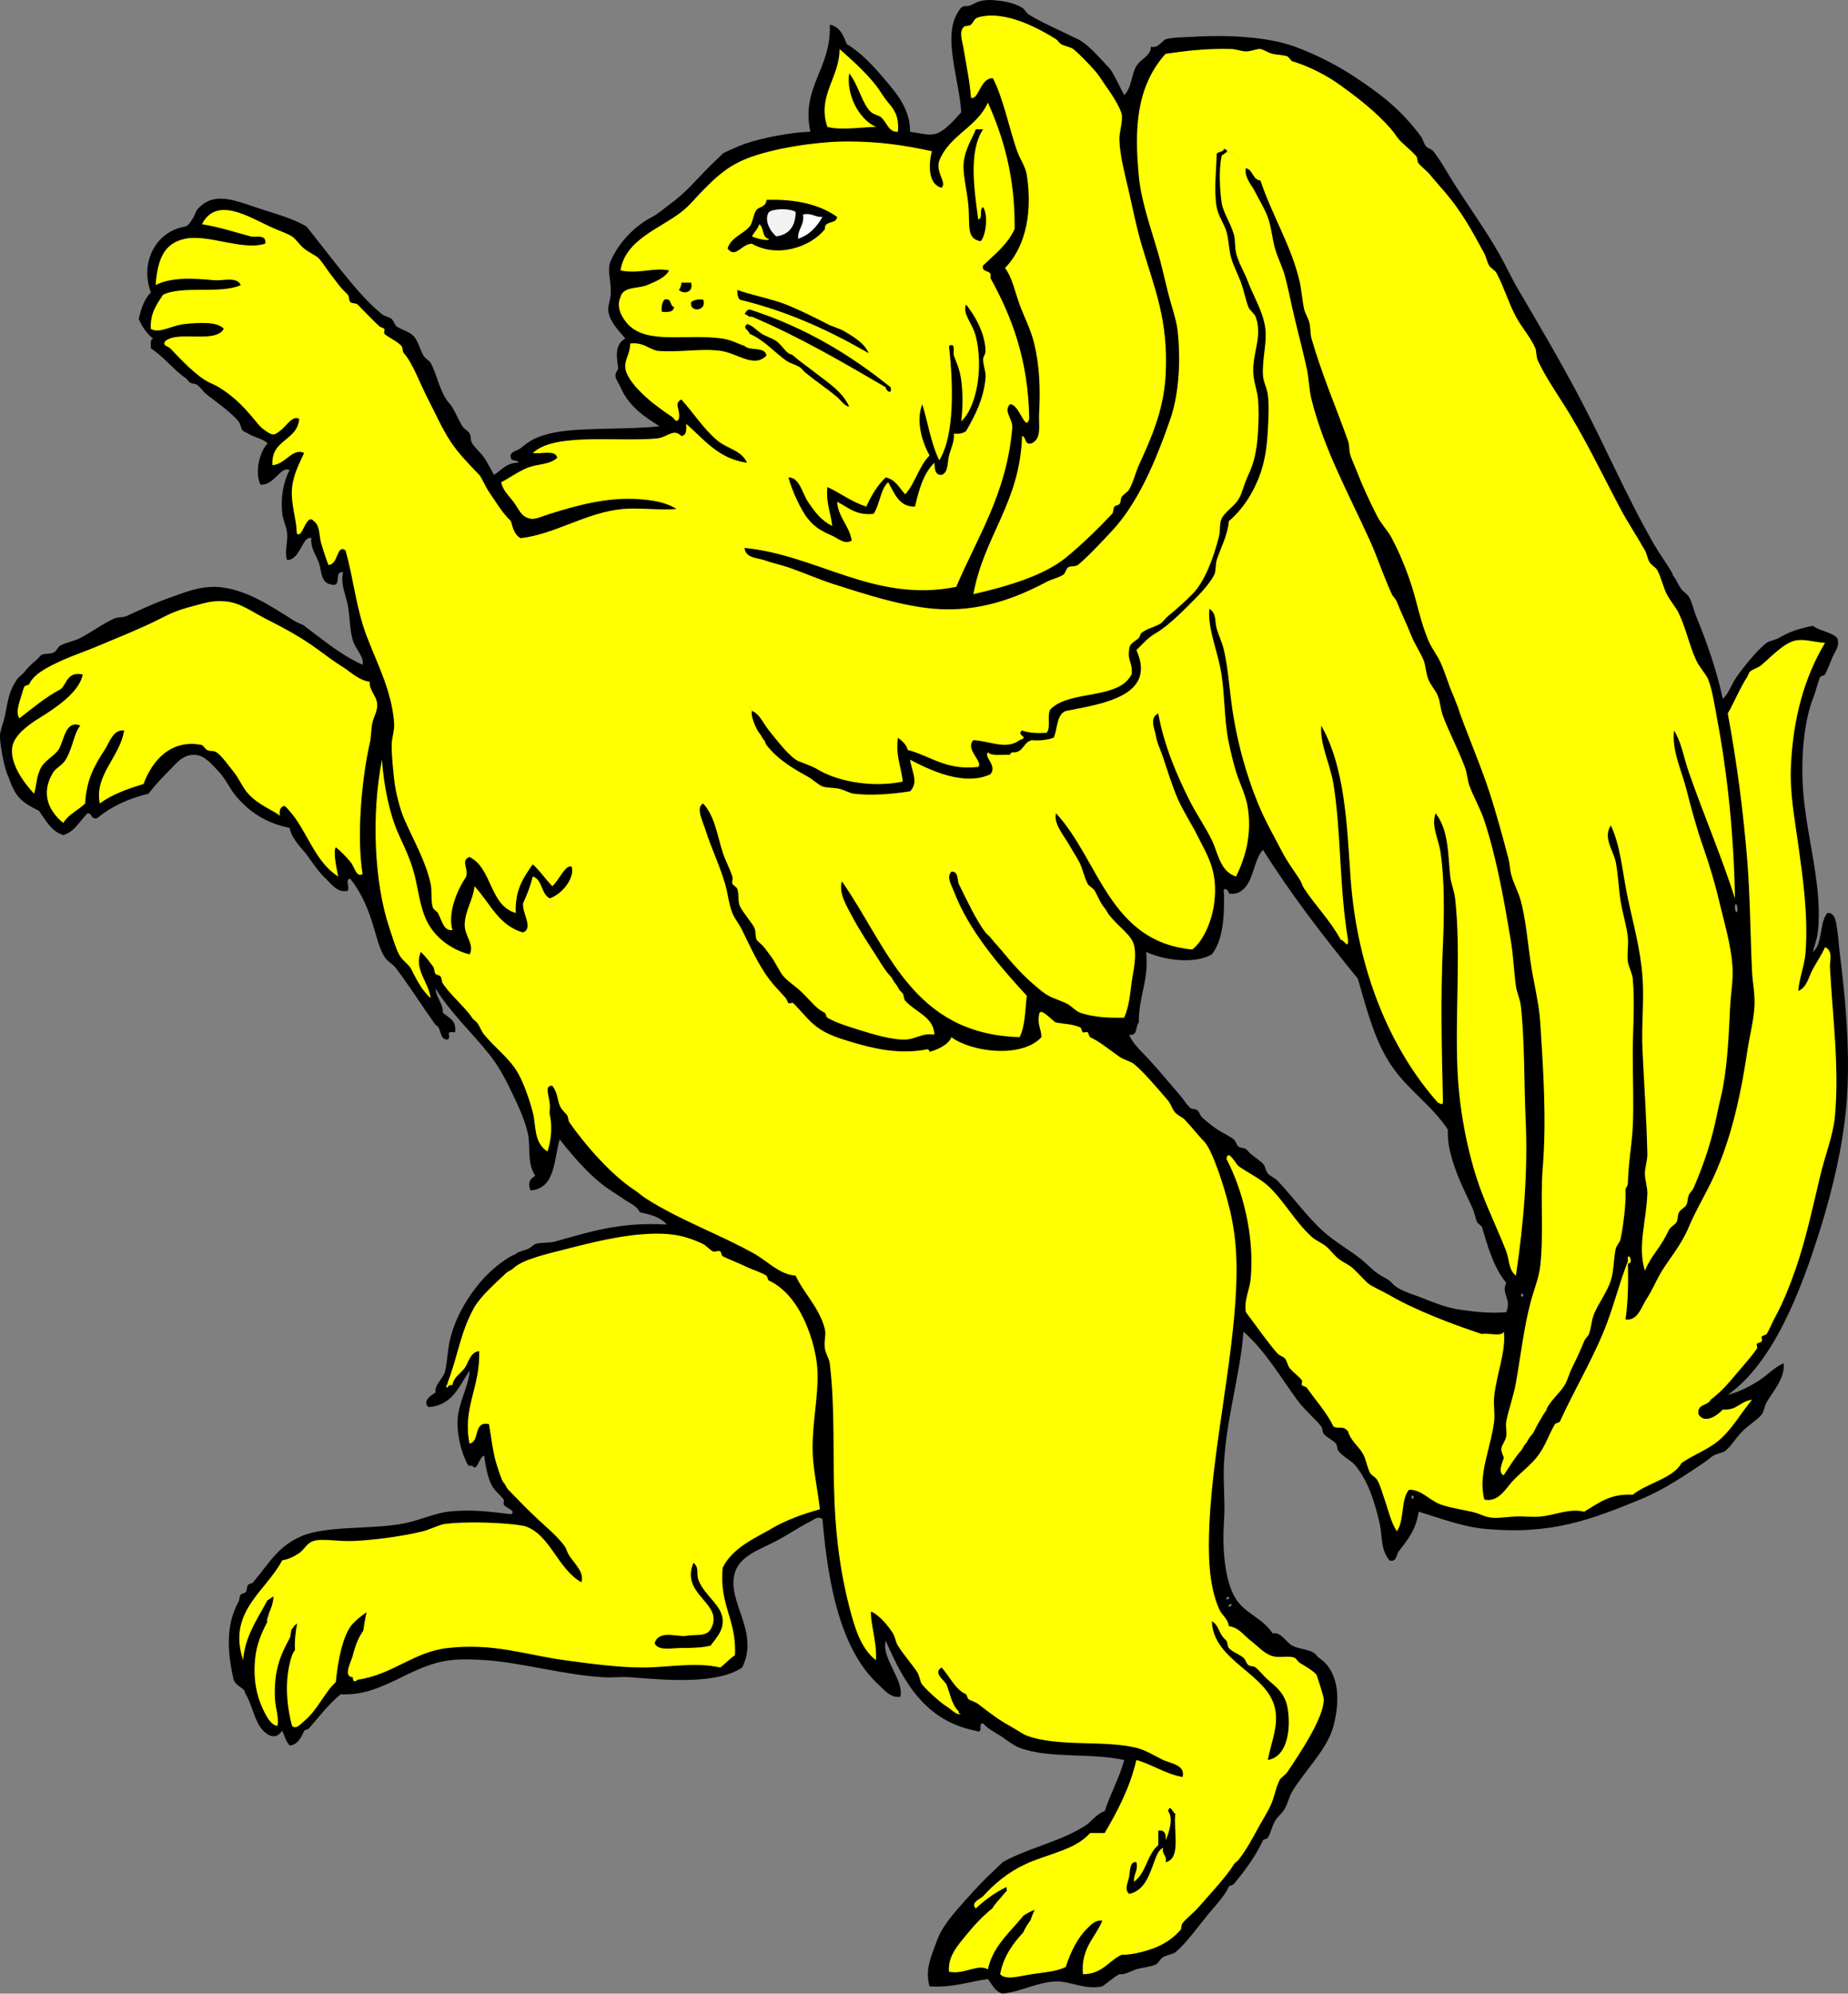 <?xml version="1.0" encoding="UTF-8" standalone="no"?>
<!-- Generator: Adobe Illustrator 14.0.0, SVG Export Plug-In . SVG Version: 6.00 Build 43363)  -->

<svg
   version="1.1"
   id="Layer_1"
   x="0px"
   y="0px"
   width="479.86"
   height="517.58"
   viewBox="0 0 479.86 517.58"
   enable-background="new 0 0 720 720"
   xml:space="preserve"
   xmlns="http://www.w3.org/2000/svg"
   xmlns:svg="http://www.w3.org/2000/svg"
   xmlns:rdf="http://www.w3.org/1999/02/22-rdf-syntax-ns#"
   xmlns:cc="http://creativecommons.org/ns#"
   xmlns:dc="http://purl.org/dc/elements/1.1/">
<rect x="0" y="0" width="479.86" height="517.58" fill="#808080" stroke="none"/>
<g
   id="Fill"
   transform="translate(-120.07,-101.21)"
   style="fill:#ffff00">
	<path
   id="Fill_-_Dexter_Wing"
   d="m 418.52,170.27 c -0.59,-1.89 -1.2,-3.84 -1.8,-5.88 -0.98,-3.33 -1.77,-6.95 -2.54,-10.45 -0.2,-0.95 -0.41,-1.88 -0.61,-2.8 -0.22,-0.97 -0.45,-1.94 -0.68,-2.91 -0.92,-3.84 -1.78,-7.47 -1.85,-10.93 0,-0.69 0.15,-1.61 0.32,-2.58 0.24,-1.35 0.48,-2.75 0.31,-3.78 -0.29,-1.8 -2.92,-5.83 -3.85,-7.09 -0.39,-0.53 -0.78,-1.11 -1.16,-1.68 -0.64,-0.97 -1.31,-1.96 -2.01,-2.76 -1.71,-1.95 -4.23,-4.57 -5.73,-5.73 -0.43,-0.33 -1.11,-0.54 -1.77,-0.75 -0.52,-0.16 -1.06,-0.32 -1.43,-0.54 -0.13,-0.1 -0.34,-0.32 -0.53,-0.54 -0.23,-0.28 -0.48,-0.56 -0.72,-0.72 -6.7,-4.16 -12.23,-6.19 -16.91,-6.19 -1.27,0 -2.47,0.16 -3.57,0.47 -0.82,0.23 -1.18,0.8 -1.49,1.29 -0.16,0.26 -0.32,0.5 -0.52,0.67 -0.19,0.16 -0.48,0.19 -0.78,0.23 -0.38,0 -0.81,0.1 -1.13,0.42 -1.12,1.12 -0.73,2.92 -0.35,4.65 0.1,0.45 0.19,0.89 0.26,1.31 0.21,1.28 0.42,2.5 0.63,3.69 0.54,3.05 1.05,5.93 1.26,8.92 v 0.19 l 0.18,0.1 c 0.16,0.1 0.33,0.11 0.5,0.11 0.87,0 1.42,-1 2.05,-2.15 0.75,-1.37 1.6,-2.92 3.07,-2.98 1.63,3.11 2.88,7.52 4.09,11.79 0.72,2.52 1.39,4.9 2.12,6.95 0.31,0.85 0.7,1.65 1.09,2.42 0.63,1.25 1.22,2.44 1.43,3.84 1.48,10.09 -0.51,18.52 -5.6,23.74 l -0.2,0.2 0.17,0.22 c 1.31,1.69 1.99,3.92 2.73,6.28 0.31,1.01 0.63,2.06 1.02,3.11 0.4,1.1 0.87,2.2 1.36,3.37 0.91,2.14 1.86,4.37 2.42,6.71 1.25,5.27 1.65,11.07 1.25,18.23 0,0.63 0,1.33 0,2 0.1,2.2 0.14,4.48 -1.72,5.31 -0.14,0 -0.31,0.1 -0.45,0.1 -0.46,0 -0.59,-0.27 -0.8,-0.8 -0.19,-0.46 -0.41,-1.03 -1.08,-1.18 l -0.37,-0.1 v 0.37 c -0.31,9.86 -3.54,17 -6.66,23.9 -2.35,5.21 -4.79,10.6 -5.97,17.13 l -0.1,0.47 0.47,-0.11 c 8.02,-1.83 18.02,-4.58 24.14,-9.54 4.26,-3.45 9.15,-8.3 12.03,-11.4 0.31,-0.33 0.37,-0.75 0.42,-1.12 0,-0.31 0.1,-0.59 0.24,-0.8 0,-0.1 0.32,-0.16 0.48,-0.22 0.29,-0.1 0.58,-0.2 0.76,-0.39 0.32,-0.35 0.38,-0.76 0.43,-1.13 0,-0.29 0.1,-0.57 0.23,-0.81 0.23,-0.34 0.55,-0.59 0.88,-0.85 0.38,-0.3 0.77,-0.6 1.03,-1.06 0.72,-1.25 1.18,-2.61 1.63,-3.92 0.3,-0.87 0.58,-1.69 0.91,-2.42 3.03,-6.61 6.47,-14.11 6.98,-23.5 0.65,-11.88 -1.75,-19.51 -4.53,-28.34 z" />
	<path
   id="Fill_-_Dexter_Ear"
   d="m 350.95,127.63 c -0.82,-0.97 -1.34,-1.78 -1.86,-2.56 -0.4,-0.62 -0.79,-1.21 -1.3,-1.86 -2.66,-3.4 -5.91,-6.3 -8.77,-8.85 l -0.74,-0.67 -0.53,-0.47 v 0.71 c 0,3.02 -0.99,5.63 -1.96,8.15 -1.39,3.6 -2.83,7.32 -1.18,12.17 l 0.1,0.15 h 0.16 c 1.08,0.31 2.46,0.45 4.22,0.45 1.67,0 3.46,-0.13 5.03,-0.25 1.28,-0.1 2.48,-0.19 3.4,-0.19 h 0.1 l 0.13,-0.6 c -4.16,-1.8 -7.27,-7.72 -6.86,-12.76 0.88,1.33 1.56,2.88 2.22,4.38 0.91,2.05 1.76,3.99 3.04,5.11 0.41,0.36 1.01,0.59 1.54,0.8 0.42,0.16 0.81,0.31 0.99,0.47 0.53,0.46 0.93,1.07 1.31,1.65 0.72,1.1 1.46,2.23 3.07,2.23 0.1,0 0.18,0 0.27,0 h 0.27 v -0.27 c 0.36,-4.28 -1.08,-6 -2.6,-7.81 z" />
	<path
   id="Fill_-_Head_x2C__Body_and_Sinister_Foreleg"
   d="m 462.18,535.84 c -0.57,-0.88 -2.84,-2.24 -4.05,-2.97 -0.2,-0.11 -0.36,-0.21 -0.48,-0.28 -0.11,-0.1 -0.28,-0.29 -0.43,-0.48 -0.27,-0.34 -0.55,-0.69 -0.89,-0.81 -0.53,-0.2 -1.11,-0.29 -1.88,-0.29 -0.34,0 -0.68,0 -1.03,0 -0.34,0 -0.7,0 -1.06,0 -0.63,0 -1.47,0 -2.34,-0.4 -1.22,-0.51 -2.35,-1.5 -3.44,-2.46 -0.53,-0.47 -1.04,-0.91 -1.54,-1.29 -0.55,-0.42 -1.04,-0.89 -1.52,-1.34 -1.09,-1.05 -2.22,-2.13 -4.08,-2.48 -0.19,-1.12 -0.81,-1.88 -1.41,-2.62 -0.41,-0.51 -0.83,-1.03 -1.11,-1.65 -2.81,-6.35 -2.84,-14.67 -2.5,-21.98 0.46,-9.87 1.99,-20.36 3.47,-30.51 1.49,-10.23 3.03,-20.8 3.48,-30.78 0.51,-11.27 -0.77,-18.07 -3.17,-26.01 -0.5,-1.65 -3.09,-10.01 -5.13,-12.13 -0.91,-0.95 -1.69,-1.87 -2.53,-2.84 -0.78,-0.92 -1.59,-1.87 -2.52,-2.85 -0.37,-0.39 -0.83,-0.67 -1.27,-0.95 -0.44,-0.27 -0.89,-0.56 -1.26,-0.94 -0.35,-0.38 -0.61,-0.91 -0.89,-1.48 -0.28,-0.58 -0.58,-1.19 -1,-1.67 l -0.51,-0.6 c -3.02,-3.51 -6.14,-7.14 -8.37,-8.92 -0.5,-0.39 -1.14,-0.65 -1.82,-0.93 -0.67,-0.27 -1.37,-0.55 -1.99,-0.98 -0.72,-0.5 -1.44,-1.03 -2.15,-1.56 -1.89,-1.38 -3.67,-2.7 -5.44,-3.5 -0.1,-0.1 -0.13,-0.3 -0.18,-0.44 -0.15,-0.43 -0.26,-0.69 -0.45,-0.82 -0.12,-0.1 -0.26,-0.12 -0.43,-0.12 -0.14,0 -0.3,0 -0.46,0.1 -0.12,0 -0.23,0 -0.34,0 0,0 0,0 0,0 0,-0.1 -0.1,-0.27 -0.14,-0.39 -0.13,-0.39 -0.24,-0.75 -0.52,-0.88 -1.39,-0.63 -2.99,-0.83 -4.53,-1.02 -0.6,-0.1 -1.23,-0.16 -1.83,-0.26 -0.3,-0.15 -0.81,-0.61 -1.31,-1.06 -0.95,-0.84 -1.93,-1.71 -2.65,-1.71 -0.3,0 -0.82,0.15 -0.87,1.16 -0.27,1.54 0,2.58 0.27,3.58 0.17,0.65 0.33,1.25 0.36,2 -2.07,2.18 -5.67,3.38 -10.17,3.38 -4.79,0 -9.77,-1.38 -12.71,-3.51 l -0.34,-0.25 -0.14,0.4 c -0.68,1.84 -3.57,3.1 -5.15,3.51 -0.11,-0.27 -0.36,-0.57 -0.77,-0.57 -0.1,0 -0.11,0 -0.16,0 -1.79,0.35 -3.67,0.53 -5.6,0.53 -5.07,0 -9.84,-1.22 -13.84,-2.42 -3.24,-0.98 -6.05,-1.82 -8.75,-3.75 -1.47,-1.05 -2.74,-2.45 -4.08,-3.93 -0.7,-0.78 -1.42,-1.58 -2.2,-2.35 -0.11,-0.11 -0.26,-0.16 -0.45,-0.16 -0.15,0 -0.31,0 -0.47,0.1 -0.13,0 -0.26,0.1 -0.36,0.1 -0.1,-0.12 -0.17,-0.35 -0.25,-0.52 -0.24,-0.52 -0.29,-0.62 -0.35,-0.68 -0.48,-0.53 -0.93,-1.02 -1.36,-1.49 -1.12,-1.22 -2.09,-2.27 -3.05,-3.55 -2.3,-3.05 -4.23,-7.05 -5.94,-10.58 -0.34,-0.69 -0.66,-1.36 -0.98,-2.01 -0.37,-0.74 -0.8,-1.42 -1.22,-2.08 -0.51,-0.79 -0.99,-1.54 -1.3,-2.32 -0.54,-1.36 -0.83,-2.79 -1.13,-4.29 -0.21,-1.06 -0.43,-2.16 -0.75,-3.26 -0.79,-2.67 -1.81,-5.26 -2.8,-7.76 -0.84,-2.14 -1.64,-4.17 -2.26,-6.15 -0.15,-0.46 -0.33,-0.97 -0.53,-1.5 -0.69,-1.84 -1.43,-3.89 -0.6,-4.79 -1.5,-12.79 13.12,-21.27 15.35,-34.07 2.35,-13.53 -7.32,-32.06 -3.92,-32.17 0,-0.1 -0.1,-0.2 -0.12,-0.31 7.28,0.78 14.01,3.11 20.52,5.36 7.93,2.74 16.14,5.58 25.3,5.58 2.98,0 5.88,-0.29 8.84,-0.88 h 0.17 l 0.1,-0.16 c 1.37,-3.23 2.89,-6.4 4.36,-9.47 4.46,-9.27 9.06,-18.85 10.2,-31.69 0.13,-1.17 -0.3,-2.17 -0.68,-3.06 -0.48,-1.11 -0.86,-2 -0.12,-2.98 0.95,0 1.84,1.59 2.55,2.84 0.64,1.13 1.11,1.94 1.7,1.94 0.54,0 0.8,-0.65 0.96,-1.21 v -0.1 0 c -0.24,-16.73 -5.5,-28.39 -10.09,-36.69 0.34,-1.38 -0.55,-1.71 -1.15,-1.93 -0.59,-0.21 -0.92,-0.33 -0.79,-1.03 0.54,-0.52 1.09,-1.02 1.64,-1.53 2.48,-2.28 5.03,-4.64 6.57,-7.97 v -0.1 -0.1 c 0.12,-11.77 -2.03,-21.95 -6.98,-32.99 l -0.29,-0.65 -0.29,0.65 c -1.34,3.09 -3.78,5.2 -6.14,7.23 -2.53,2.19 -5.15,4.45 -6.5,7.95 -0.54,1.72 0.1,3.21 0.51,4.42 0.43,1.09 0.67,1.77 0.3,2.29 -0.76,-0.21 -1.36,-0.68 -1.8,-1.4 -1.14,-1.88 -0.97,-5.19 -0.31,-7.64 l 0.1,-0.32 -0.32,-0.1 c -7.05,-1.52 -13.43,-2.54 -21.67,-2.54 h -0.52 c -8.55,0 -19.74,1.96 -26.02,4.45 -5.3,2.1 -8.25,5.05 -11.36,8.17 l -0.12,0.11 c -0.62,0.62 -1.22,1.28 -1.8,1.92 -1.19,1.29 -2.41,2.63 -3.85,3.74 -1.51,1.16 -3.19,2.19 -4.97,3.27 -4.9,2.98 -9.96,6.06 -10.95,12.1 l -0.1,0.3 0.3,0.1 c 1.01,0.2 2.05,0.3 3.17,0.3 1.37,0 2.65,-0.14 3.88,-0.28 1.15,-0.13 2.23,-0.26 3.31,-0.26 0.66,0 1.26,0.1 1.83,0.15 -1.05,1.5 -3.1,2.36 -5.08,3.19 l -0.22,0.1 c -0.73,0.31 -1.65,0.45 -2.55,0.59 -2.01,0.32 -4.08,0.64 -4.58,2.76 -1.39,3.09 0.91,6.11 1.96,7.26 2.99,3.28 7.79,3.56 12.44,3.56 0.91,0 1.84,0 2.78,0 0.96,0 1.93,0 2.91,0 1.86,0 4.3,0.1 6.7,0.4 1.44,0.2 2.75,0.74 3.89,1.21 0.59,0.24 1.14,0.47 1.68,0.65 0.64,0.62 1.73,0.73 2.78,0.84 1.55,0.16 2.54,0.33 2.73,1.29 -0.78,0.75 -1.64,1.11 -2.7,1.11 -1.37,0 -2.87,-0.59 -4.46,-1.22 -1.44,-0.56 -2.93,-1.15 -4.46,-1.35 -1.1,-0.15 -2.31,-0.22 -3.69,-0.22 -1.5,0 -3.01,0.1 -4.6,0.17 -1.61,0.1 -3.28,0.17 -4.96,0.17 -1.15,0 -2.2,0 -3.19,-0.12 -0.71,-0.19 -1.35,-0.5 -2.03,-0.83 -1.12,-0.55 -2.29,-1.12 -4.02,-1.12 -0.31,0 -0.64,0 -0.97,0 h -0.28 v 0.28 c 0,1.21 -0.33,2.21 -0.67,3.18 -0.36,1.04 -0.7,2.02 -0.59,3.17 0.38,3.98 6.96,9.12 7.7,9.7 1.69,1.28 2.78,2.09 4.45,3.17 0.2,0.13 0.38,0.34 0.56,0.55 0.28,0.33 0.54,0.64 0.92,0.64 0.41,0 0.69,-0.38 0.86,-0.66 v 0 -0.1 c 0.2,-1.18 0,-2.08 -0.19,-2.81 -0.22,-0.93 -0.33,-1.39 0.45,-1.9 1.11,1.24 2.18,2.58 3.2,3.88 1.87,2.35 3.8,4.79 6.13,6.71 0.92,0.75 2.01,1.29 3.06,1.82 1.68,0.85 3.28,1.65 4.17,3.21 -5.48,-0.95 -8.72,-4.03 -12.14,-7.28 -0.93,-0.89 -1.89,-1.81 -2.89,-2.66 l -0.57,-0.48 0.1,0.74 c 0.1,1.77 0,2.66 -0.84,2.81 -0.56,-0.56 -1.15,-0.83 -1.8,-0.83 -0.72,0 -1.42,0.32 -2.15,0.66 -0.77,0.36 -1.57,0.72 -2.51,0.81 -1.79,0.18 -3.91,0.26 -6.88,0.26 -1.22,0 -2.48,0 -3.74,0 -1.29,0 -2.59,0 -3.89,0 -6.81,0 -14.36,0.28 -17.9,3.67 l -0.47,0.44 0.64,0.1 c 0.28,0.1 0.6,0.1 0.99,0.1 0.47,0 0.99,0 1.48,-0.1 0.49,0 0.99,-0.1 1.45,-0.1 1.3,0 1.92,0.26 2.1,0.9 -1.15,0.98 -2.72,1.27 -4.37,1.59 -1.01,0.19 -2.05,0.39 -2.99,0.76 -1.64,0.66 -3.04,1.5 -4.4,2.33 -0.87,0.53 -1.7,1.02 -2.57,1.47 l -0.21,0.11 v 0.23 c 0.32,1.7 1.34,2.91 2.32,4.08 0.31,0.36 0.61,0.73 0.9,1.11 0.36,0.48 0.66,0.97 0.95,1.44 0.87,1.39 1.68,2.7 3.66,3.1 0.16,0 0.33,0.1 0.52,0.1 0.9,0 2,-0.39 3.16,-0.8 0.5,-0.18 1.01,-0.36 1.53,-0.52 6.63,-2.05 13.17,-3.9 20.29,-3.9 1,0 2,0 2.97,0.12 2.8,0.22 5.93,0.63 8.46,1.97 -0.52,0 -1.08,0 -1.7,0 -1.33,0 -2.75,0 -4.13,-0.11 -1.4,-0.1 -2.84,-0.11 -4.19,-0.11 -1.11,0 -2.04,0 -2.87,0.12 -5.01,0.46 -9.61,2.23 -14.06,3.94 -4.2,1.61 -8.16,3.13 -12.38,3.63 -1.39,-0.78 -1.87,-2.58 -2.29,-4.18 v -0.1 l -0.1,-0.1 c -1.71,-1.6 -3.27,-3.97 -4.53,-5.88 -0.41,-0.62 -0.78,-1.18 -1.11,-1.65 -0.41,-0.58 -0.87,-1.47 -1.3,-2.32 -0.5,-0.96 -0.92,-1.79 -1.26,-2.14 l -0.68,-0.71 c -2.54,-2.64 -4.94,-5.14 -6.87,-8.09 -1.48,-2.28 -2.75,-4.86 -3.98,-7.36 -0.56,-1.13 -1.11,-2.25 -1.69,-3.36 -0.64,-1.24 -1.28,-2.64 -1.95,-4.12 -1.41,-3.09 -2.86,-6.29 -4.42,-7.95 -0.14,-0.16 -0.18,-0.46 -0.23,-0.77 0,-0.38 -0.11,-0.81 -0.39,-1.12 -0.67,-0.75 -1.74,-1.4 -2.7,-1.98 -0.71,-0.43 -1.38,-0.84 -1.74,-1.19 0,0 0,-0.27 0.1,-0.41 0.1,-0.29 0.1,-0.56 0,-0.77 -0.1,-0.17 -0.28,-0.27 -0.86,-0.51 -0.17,-0.1 -0.43,-0.19 -0.49,-0.23 -1.23,-1.15 -2.46,-2.4 -3.64,-3.62 -0.68,-0.69 -1.35,-1.37 -2.03,-2.05 -0.28,-0.28 -0.71,-0.34 -1.12,-0.4 -0.32,-0.1 -0.64,-0.1 -0.77,-0.23 -0.14,-0.13 -0.19,-0.48 -0.24,-0.79 -0.1,-0.4 -0.13,-0.83 -0.39,-1.1 -0.2,-0.22 -0.42,-0.43 -0.64,-0.64 -0.21,-0.2 -0.42,-0.41 -0.62,-0.62 -0.74,-0.79 -1.23,-1.45 -1.7,-2.09 -0.27,-0.35 -0.53,-0.7 -0.82,-1.06 -0.63,-0.77 -1.21,-1.6 -1.77,-2.41 -0.7,-1 -1.36,-1.95 -2.03,-2.66 -0.4,-0.41 -1.01,-0.77 -1.73,-1.19 -0.66,-0.38 -1.41,-0.82 -2.1,-1.37 -0.56,-0.45 -1.05,-1.01 -1.51,-1.56 -0.55,-0.63 -1.07,-1.24 -1.68,-1.62 -0.88,-0.55 -2.08,-1.03 -3.35,-1.54 -0.78,-0.32 -1.59,-0.64 -2.37,-1 -0.67,-0.31 -1.38,-0.66 -2.12,-1.03 -3.16,-1.56 -6.75,-3.33 -9.94,-3.33 -2.68,0 -4.71,1.3 -6.04,3.87 l -0.2,0.39 0.43,0.1 c 3.26,0.5 7.04,1.58 10.07,2.45 0.92,0.26 1.78,0.5 2.53,0.71 0.29,0.1 0.65,0.1 0.93,0.1 0.15,0 0.31,0 0.48,0 0.16,0 0.33,0 0.5,0 0.59,0 1.24,0 1.52,0.39 0.16,0.18 0.21,0.48 0.16,0.88 -0.92,0.27 -1.96,0.4 -3.16,0.4 -2.33,0 -4.94,-0.5 -7.46,-0.99 -2.51,-0.49 -5.11,-0.99 -7.42,-0.99 -0.96,0 -1.81,0.1 -2.59,0.25 -5.83,1.27 -7.35,5.83 -7.83,12.29 l -0.1,0.57 0.51,-0.26 c 2.08,-1.08 4.86,-1.61 8.51,-1.61 2.16,0 4.39,0.18 6.48,0.38 0.22,0 0.46,0 0.7,0 0.54,0 1.11,-0.1 1.66,-0.1 0.55,0 1.11,-0.1 1.63,-0.1 1.3,0 2.08,0.29 2.54,0.95 -2.49,1.03 -6.1,1.04 -9.59,1.06 -3.78,0 -7.7,0 -10.32,1.33 h -0.1 l -0.1,0.1 c -0.17,0.26 -0.34,0.53 -0.51,0.79 -1.41,2.16 -2.87,4.4 -2.7,8.24 v 0.17 l 0.15,0.1 c 0.53,0.32 1.12,0.47 1.81,0.47 1.09,0 2.27,-0.38 3.52,-0.78 1.19,-0.38 2.42,-0.78 3.71,-0.91 1.13,-0.11 2.83,-0.27 4.43,-0.27 2.65,0 4.41,0.42 5.25,1.26 -0.99,1.44 -3.36,1.64 -5.79,1.64 -0.56,0 -1.14,0 -1.72,0 -0.58,0 -1.17,0 -1.74,0 -2.19,0 -4.4,0.16 -5.73,1.28 -0.33,0.41 -0.45,0.74 -0.38,1.05 0.11,0.49 0.61,0.74 1.05,0.96 0.23,0.11 0.46,0.23 0.58,0.35 0.32,0.33 0.66,0.68 1.01,1.04 2.71,2.83 6.09,6.34 9.19,7.87 0.35,0.17 0.65,0.31 0.93,0.43 0.54,0.25 0.98,0.45 1.57,0.82 4.61,2.84 7.12,5.88 10.03,9.41 0.48,0.57 0.86,0.95 1.31,1.31 1.49,1.15 2.25,1.56 2.94,1.56 0.63,0 1.12,-0.36 1.79,-0.87 l 0.1,-0.1 c 0.55,-0.41 1.08,-0.97 1.59,-1.5 0.86,-0.9 1.74,-1.82 2.52,-1.82 0.14,0 0.28,0 0.42,0.1 -0.29,2.42 -1.77,3.63 -3.34,4.91 -1.89,1.55 -3.85,3.15 -3.59,6.94 v 0.31 h 0.31 c 1.59,-0.1 2.87,-1.07 4.01,-1.94 1.01,-0.78 1.98,-1.51 2.99,-1.51 0.26,0 0.52,0 0.78,0.14 -0.15,0.32 -0.31,0.65 -0.46,0.98 -1.12,2.38 -2.38,5.08 -2.6,8.31 -0.15,2.28 0.24,4.41 0.62,6.47 0.3,1.59 0.6,3.24 0.65,4.94 v 0.1 l 0.1,0.1 c 0.21,0.27 0.45,0.41 0.71,0.41 0.66,0 1.12,-0.9 1.65,-1.95 0.45,-0.88 1.01,-1.97 1.51,-1.97 0.16,0 0.35,0.12 0.55,0.36 v 0 0 c 1.04,0.74 1.22,2.08 1.41,3.5 0.1,0.67 0.18,1.37 0.37,2.01 0.65,2.24 1.28,4.11 1.9,5.72 l 0.1,0.2 h 0.22 c 1.45,0 2.06,-1.44 2.54,-2.59 0.34,-0.79 0.66,-1.53 1.09,-1.53 0.14,0 0.31,0.1 0.51,0.2 0.86,3 1.47,6.05 2.06,9 0.89,4.45 1.81,9.05 3.61,13.67 0.59,1.51 1.22,3.03 1.83,4.49 2.28,5.47 4.63,11.13 5.1,17.53 0.1,1.04 -0.12,2.1 -0.31,3.13 -0.16,0.84 -0.32,1.71 -0.32,2.54 0,2.6 0.28,5.51 0.52,7.85 l 0.11,1.02 c 0.39,3.84 1.72,8.28 2.55,10.21 0.74,1.73 1.55,3.43 2.34,5.08 1.91,4 3.71,7.78 4.59,11.92 0.2,0.91 0.21,1.87 0.22,2.8 0,1.19 0,2.42 0.43,3.56 0.1,0.2 0.29,0.4 0.69,0.74 0.21,0.18 0.53,0.45 0.58,0.56 0.27,0.51 0.49,1.03 0.7,1.53 0.71,1.66 1.33,3.09 2.98,3.09 0.14,0 0.29,0 0.44,0 l 0.37,-0.1 -0.11,-0.36 c -1.35,-4.34 1.33,-10.21 3.12,-13 0.85,-0.98 0.58,-2.17 0.34,-3.22 -0.27,-1.23 -0.38,-1.91 0.64,-2.29 2.59,1.32 3.81,3.99 5.1,6.81 1.49,3.24 3.03,6.6 6.84,7.68 l 0.42,0.12 v -0.44 c -0.27,-5.76 1.94,-9.04 4.16,-12.14 0.95,0.92 1.81,1.96 2.65,2.97 0.68,0.82 1.38,1.67 2.13,2.45 l 0.2,0.21 0.22,-0.18 c 0.64,-0.52 1.26,-1.43 1.92,-2.4 0.84,-1.25 1.81,-2.67 2.56,-2.67 0,0 0.1,0 0.11,0 0.57,2.8 -2.42,6.46 -5.4,7.63 -0.9,-0.49 -1.32,-1.49 -1.77,-2.56 -0.54,-1.29 -1.09,-2.62 -2.58,-3.08 l -0.31,-0.1 -0.1,0.32 c -0.55,2.17 -1.35,4.37 -2.5,6.89 v 0.1 0.1 c -0.12,1.06 0.25,2.24 0.61,3.39 0.63,2 0.96,3.28 -0.32,3.89 -4.33,-1.23 -6.63,-4.39 -9.07,-7.73 -1.03,-1.41 -2.09,-2.88 -3.32,-4.15 l -0.48,-0.51 -0.1,0.7 c -0.13,1.58 -0.66,3.01 -1.22,4.51 -0.65,1.75 -1.32,3.56 -1.31,5.63 0,1.24 0.47,2.34 0.91,3.4 0.57,1.37 1.06,2.57 0.5,3.81 -3.94,-1.05 -7.54,-3.56 -9.67,-6.76 -1.94,-2.9 -2.59,-6.17 -3.35,-9.95 -0.13,-0.64 -0.26,-1.29 -0.4,-1.94 -0.94,-4.48 -2.4,-7.65 -3.95,-11.01 l -0.49,-1.07 c -2.27,-4.94 -3.91,-12.23 -4.4,-19.47 h -0.62 c -2.79,14.15 -2.01,32.15 1.9,43.76 0.18,0.54 0.37,1.11 0.55,1.69 0.63,1.93 1.27,3.93 2,5.3 0.48,0.93 1.22,1.64 1.87,2.27 0.53,0.53 1.04,1.02 1.29,1.52 1.62,3.25 2.94,5.7 5.12,7.68 l 0.62,0.55 -0.1,-0.82 c -0.17,-1.56 -0.86,-3.06 -1.53,-4.52 -1.07,-2.32 -2.08,-4.51 -1.2,-6.9 0.98,1.01 1.81,2.11 2.43,2.94 l 0.36,0.49 c 0.17,0.22 0.22,0.48 0.26,0.79 0.1,0.34 0.12,0.72 0.36,1.09 0.16,0.23 0.47,0.33 0.79,0.43 0.16,0.1 0.43,0.14 0.49,0.21 0.16,0.22 0.23,0.57 0.3,0.91 0.1,0.35 0.14,0.71 0.32,0.98 1.13,1.66 2.62,3.23 4.07,4.75 1.36,1.43 2.65,2.78 3.51,4.09 0.26,0.39 0.54,0.61 0.78,0.81 0.18,0.15 0.34,0.28 0.5,0.48 0.42,0.51 0.68,1.04 0.93,1.56 0.27,0.53 0.54,1.08 0.97,1.6 1.14,1.38 2.39,2.61 3.59,3.81 2.01,1.99 3.91,3.87 5.22,6.25 1.86,3.36 3.16,7.74 3.77,10.04 0.23,0.87 0.34,1.83 0.46,2.84 0.32,2.66 0.68,5.66 3.46,7.46 l 0.34,0.22 0.13,-0.39 c 1.24,-3.63 1.15,-7.36 0.64,-9.65 -0.12,-0.54 -0.1,-0.87 0,-1.29 0,-0.32 0.1,-0.68 0.1,-1.18 0,-0.73 -0.19,-1.5 -0.33,-2.18 -0.19,-0.99 -0.4,-2.01 -0.1,-2.37 0,0 0.15,-0.18 0.54,-0.18 0,0 0,0 0,0 0.76,0.98 1.05,2.2 1.3,3.27 0.14,0.57 0.27,1.11 0.46,1.59 0.35,0.89 1.03,1.61 1.53,2.14 0.17,0.18 0.31,0.34 0.41,0.46 0.16,0.22 0.22,0.56 0.29,0.89 0.1,0.36 0.13,0.72 0.33,1 4.25,6.1 11.21,13.97 17.15,17.78 0.36,0.23 0.81,0.59 1.25,0.93 0.44,0.35 0.89,0.71 1.28,0.96 5.13,3.33 10.96,6.04 16.59,8.66 4.22,1.96 8.2,3.81 11.86,5.88 1.09,0.62 2.14,1.38 3.17,2.12 2.27,1.64 4.62,3.33 7.51,3.6 0.8,1.73 1.89,3.33 3.04,5.02 1.76,2.59 3.59,5.27 4.45,8.65 0.17,0.69 0.1,1.49 0,2.34 -0.1,0.87 -0.17,1.77 0,2.69 0.12,0.7 0.4,1.36 0.67,1.99 0.27,0.62 0.53,1.21 0.6,1.79 0.92,7.65 0.96,15.34 0.99,22.78 0,4.51 0.1,9.18 0.27,13.85 0.45,9.75 1.69,18.45 3.8,26.6 1.48,5.72 3.13,11.11 7.06,14.07 l 0.47,0.35 v -0.58 c 0.18,-2.53 -0.32,-5.34 -0.75,-7.83 -0.31,-1.73 -0.58,-3.26 -0.55,-4.33 1.7,0.94 3.47,2.78 5.14,5.36 0.27,0.41 0.42,0.91 0.57,1.44 0.18,0.57 0.35,1.17 0.69,1.72 0.82,1.32 1.87,2.67 2.88,3.97 0.85,1.09 1.65,2.13 2.18,2.98 0.28,0.46 0.43,1 0.58,1.52 0.17,0.62 0.34,1.2 0.7,1.66 1.38,1.75 5.1,4.96 6.4,5.76 0.42,0.26 0.81,0.57 1.2,0.88 0.77,0.61 1.5,1.18 2.26,1.18 0.22,0 0.43,0 0.64,-0.14 l 1.02,-0.5 -1.13,-0.1 c -0.27,0 -0.35,-0.1 -0.36,-0.1 0,0 0,-0.1 0,-0.17 v -0.18 l -0.14,-0.12 c -1.25,-1.13 -1.84,-3.02 -2.4,-4.84 -0.23,-0.72 -0.44,-1.39 -0.68,-2 -0.13,-0.31 -0.46,-0.67 -0.85,-1.08 -0.61,-0.66 -1.38,-1.48 -1.28,-2.13 0,-0.25 0.21,-0.47 0.51,-0.68 0.65,0.77 1.22,1.58 1.77,2.37 1.29,1.82 2.5,3.55 4.44,4.43 0.1,0.1 0.12,0.3 0.17,0.44 0.16,0.43 0.27,0.7 0.46,0.83 0.4,0.25 0.84,0.43 1.26,0.61 0.47,0.19 0.9,0.37 1.25,0.63 l 0.66,0.51 c 2.57,1.97 4.79,3.68 7.59,5.21 0.6,0.32 1.23,0.71 1.84,1.09 0.97,0.61 1.89,1.18 2.63,1.45 4.44,1.69 10.17,1.85 15.7,2 4.42,0.12 9,0.25 12.77,1.17 1.75,0.43 3.54,1.38 5.28,2.3 0.54,0.29 1.07,0.57 1.6,0.84 0.39,0.2 0.91,0.37 1.46,0.55 2.17,0.71 3.81,1.4 3.5,3.22 -2.44,-0.49 -4.5,-1.42 -6.49,-2.33 -1.62,-0.74 -3.3,-1.5 -5.19,-2.03 l -0.32,-0.1 -0.1,0.33 c -1.75,7.44 -4.95,13.32 -8.09,18.71 h -3.61 -0.15 l -0.1,0.11 c -2.53,2.92 -6.54,4.3 -10.79,5.76 -2.07,0.71 -4.21,1.44 -6.17,2.37 -3.89,1.85 -7.54,4.64 -10.84,8.29 -0.11,0.13 -0.39,0.3 -0.67,0.49 -0.73,0.47 -1.64,1.04 -1.73,1.87 -0.1,0.42 0.12,0.83 0.51,1.23 l 0.22,0.22 0.23,-0.21 c 1.68,-1.55 3.79,-3.24 6.08,-4.57 l -1.91,3.82 c -2.96,2.28 -5.44,5.14 -7.16,7.27 -0.18,0.23 -0.37,0.46 -0.56,0.69 -2.02,2.46 -4.31,5.26 -3.93,9.02 v 0.24 h 0.23 c 0.5,0.1 1.01,0.14 1.53,0.14 1.43,0 2.76,-0.36 3.94,-0.67 1.02,-0.27 1.98,-0.53 2.87,-0.53 0.62,0 1.18,0.13 1.68,0.4 l 0.37,0.2 0.1,-0.42 c 0.69,-3.4 2.6,-6.18 4.65,-8.63 h 2.88 c -2.28,2.69 -4.23,5.72 -4.99,9.77 v 0.15 l 0.1,0.12 c 0.56,0.65 1.45,0.97 2.73,0.97 1.17,0 2.52,-0.27 3.83,-0.52 0.68,-0.13 1.32,-0.26 1.94,-0.35 0.61,-0.1 1.22,-0.17 1.82,-0.24 2.7,-0.36 5.25,-0.7 7.13,-1.68 l 0.11,-0.1 v -0.12 c 1.43,-4.45 3.26,-7.72 5.6,-9.98 l 0.2,-0.19 c 0.78,-0.76 1.67,-1.63 2.91,-1.64 -0.54,1.2 -1.22,2.29 -1.87,3.35 -1.68,2.68 -3.41,5.45 -3.03,10.29 v 0.29 h 0.29 v 0 h 0.1 c 3.36,0 5.23,-1.51 7.04,-2.98 0.98,-0.79 1.91,-1.54 3.07,-2.08 0.14,0 0.28,0 0.43,0 2.91,0 7.04,-1.33 8.48,-1.94 3.24,-1.36 5,-2.97 6.43,-4.5 0.29,-0.31 0.35,-0.74 0.4,-1.12 0,-0.31 0.1,-0.6 0.24,-0.79 0.59,-0.71 1.34,-1.4 2.13,-2.13 0.78,-0.73 1.59,-1.48 2.29,-2.29 0.7,-0.81 1.47,-1.68 2.26,-2.57 2.52,-2.84 5.13,-5.79 6.61,-8.21 0.2,-0.31 0.4,-0.47 0.64,-0.66 0.2,-0.15 0.41,-0.31 0.61,-0.57 2.05,-2.66 3.63,-5.57 5.02,-8.14 l 0.1,-0.12 c 0.39,-0.72 0.82,-1.45 1.24,-2.19 0.68,-1.16 1.37,-2.35 1.93,-3.51 0.57,-1.18 0.91,-2.35 1.23,-3.49 0.36,-1.22 0.69,-2.37 1.29,-3.44 0.1,-0.19 0.43,-0.48 0.76,-0.75 0.4,-0.34 0.85,-0.73 1.12,-1.13 l 0.22,-0.33 c 3.05,-4.55 9.39,-14.01 9.31,-18.8 0,-0.74 -1.74,-6.19 -1.93,-6.49 z" />
	<path
   id="Fill_-_Sinister_Wing_Inside"
   d="m 438.36,140.47 c -0.1,0.12 -0.4,0.31 -0.59,0.42 -0.4,0.24 -0.74,0.45 -0.81,0.77 -0.76,3.64 -0.48,8.8 0,12.12 0.22,1.55 0.9,2.98 1.62,4.5 0.56,1.17 1.14,2.39 1.55,3.76 0.23,0.79 0.28,1.72 0.34,2.62 0,0.83 0.1,1.69 0.28,2.42 0.42,1.62 1.06,2.95 1.74,4.36 0.48,1.01 0.98,2.05 1.43,3.25 0.42,1.12 0.96,2.29 1.53,3.52 1.25,2.7 2.54,5.49 2.88,8.42 0.22,1.87 0,3.89 -0.27,6.02 -0.23,1.94 -0.47,3.95 -0.37,5.96 0.1,1.01 0.37,1.94 0.67,2.84 0.25,0.73 0.5,1.48 0.6,2.24 0.36,2.72 0.15,6.59 0,9.42 -0.37,6.83 -1.6,11.4 -4.38,16.29 -1.51,2.64 -3.55,5.15 -5.62,6.86 -0.1,0.1 -0.1,0.14 -0.11,0.22 -0.22,2.51 -1.1,4.72 -1.96,6.86 -0.41,1.03 -0.84,2.09 -1.19,3.18 -0.16,0.5 -0.21,1.15 -0.26,1.77 -0.1,0.73 -0.12,1.49 -0.35,1.98 -0.74,1.56 -2.76,4 -4.36,5.6 -0.35,0.34 -0.71,0.71 -1.09,1.09 -2.71,2.74 -6.42,6.5 -9.59,8.34 -1.74,1.01 -2.86,2.15 -4.4,3.73 l -0.72,0.74 c -0.1,0.1 -0.12,0.24 -0.1,0.36 1.35,3 1.5,5.56 0.44,7.61 -2.39,4.62 -10.3,6.15 -16.66,7.38 -0.65,0.12 -1.28,0.24 -1.93,0.38 -1.81,0.66 -2.22,2.63 -2.61,4.54 -0.18,0.85 -0.37,1.73 -0.67,2.45 -1.31,0.42 -2.64,0.63 -4.07,0.63 -0.44,0 -0.9,0 -1.36,-0.1 0,0 0,0 0,0 0,0 0,0 -0.1,0 -1.1,0.23 -1.67,0.96 -2.23,1.66 -0.55,0.7 -1.08,1.37 -2.13,1.49 -0.11,0 -0.21,0 -0.31,0 -0.67,0 -1,0.32 -1.17,0.65 -0.16,0 -0.33,0 -0.5,0 -0.39,0 -0.78,0 -1.18,0 -0.39,0 -0.78,0 -1.16,0 -0.86,0 -1.9,-0.1 -2.4,-0.57 -0.1,-0.1 -0.15,-0.1 -0.23,-0.1 -0.1,0 -0.16,0 -0.22,0.1 -0.7,0.68 -0.19,1.58 0.31,2.45 0.6,1.05 1.22,2.13 0.35,3.2 -1.56,0.72 -3.34,1.08 -5.28,1.08 -5.31,0 -10.93,-2.61 -15.23,-4.89 -0.1,0 -0.1,0 -0.15,0 -0.1,0 -0.12,0 -0.18,0.1 -0.1,0.1 -0.15,0.18 -0.13,0.3 0.11,0.88 0.34,1.72 0.57,2.54 0.56,2.03 1.04,3.79 -0.41,5.34 -3.68,0.56 -7.05,0.85 -10.04,0.85 -1.55,0 -3,-0.1 -4.3,-0.24 -0.58,-0.1 -1.14,-0.29 -1.79,-0.56 -0.56,-0.23 -1.19,-0.49 -1.96,-0.69 -0.63,-0.17 -1.43,-0.23 -2.21,-0.29 -0.83,-0.1 -1.69,-0.14 -2.18,-0.33 -0.55,-0.22 -1.21,-0.72 -1.92,-1.25 -0.6,-0.46 -1.23,-0.93 -1.84,-1.26 -3.96,-2.18 -7.75,-4.44 -10.64,-8.13 -0.16,-0.21 -0.2,-0.36 -0.25,-0.54 -0.1,-0.22 -0.13,-0.47 -0.4,-0.75 -0.23,-0.24 -0.41,-0.56 -0.59,-0.89 -0.2,-0.35 -0.4,-0.71 -0.68,-1.01 -0.42,-0.44 -1.94,-3.46 -1.87,-5.02 0,0 0.1,0.1 0.11,0.1 -1.67,-3.24 -4.81,-9.52 -7.65,-16.3 -0.1,0.62 -0.2,1.24 -0.31,1.86 -2.22,12.8 -6.74,25.7 -5.23,38.49 0,-0.1 0.1,-0.11 0.13,-0.16 2.11,2.46 2.96,5.63 3.86,8.98 0.29,1.1 0.6,2.24 0.95,3.35 0.33,1.01 0.78,2.05 1.26,3.15 0.45,1.03 0.91,2.1 1.27,3.17 0.1,0.22 0,0.51 0,0.82 -0.1,0.35 -0.1,0.72 0,1.07 0.1,0.19 0.25,0.36 0.65,0.69 0.2,0.17 0.57,0.47 0.62,0.58 0.23,0.71 0.27,1.51 0.31,2.28 0,0.8 0.1,1.56 0.33,2.17 0.37,0.87 1.28,2.1 2.16,3.29 0.71,0.95 1.38,1.86 1.63,2.4 0.25,0.53 0.29,1.13 0.34,1.71 0,0.56 0.1,1.08 0.31,1.48 0.15,0.26 0.53,0.6 0.96,0.99 0.38,0.33 0.76,0.68 0.95,0.93 l 0.5,0.65 c 0.47,0.63 0.97,1.29 1.4,1.88 0.53,0.74 1.03,1.62 1.5,2.47 0.58,1.01 1.12,1.97 1.68,2.6 0.72,0.82 1.63,1.55 2.6,2.32 0.83,0.66 1.69,1.35 2.46,2.12 0.54,0.54 1.03,1.06 1.5,1.56 1.4,1.5 2.61,2.8 4.24,3.54 0,0.1 0.12,0.29 0.17,0.42 0.13,0.39 0.24,0.72 0.48,0.85 2.17,1.26 4.86,2.11 7.23,2.86 l 1.04,0.33 c 5.34,1.71 9.21,2.54 11.83,2.54 0.1,0 0.19,0 0.28,0 1.17,0 2.2,-0.37 3.2,-0.71 1.04,-0.35 2.03,-0.68 3.16,-0.68 0.39,0 0.77,0 1.15,0.12 l 0.39,0.1 v -0.4 c -0.1,-3.26 -2.39,-4.93 -4.65,-6.54 -1.07,-0.77 -2.18,-1.56 -3.01,-2.51 -0.14,-0.15 -0.22,-0.57 -0.29,-0.9 -0.1,-0.38 -0.16,-0.73 -0.32,-0.96 0,0 -0.1,-0.1 -0.44,-0.46 -0.1,-0.1 -0.19,-0.18 -0.22,-0.21 -0.22,-0.24 -0.4,-0.55 -0.58,-0.88 -0.19,-0.35 -0.4,-0.72 -0.68,-1.02 -0.23,-0.23 -0.4,-0.54 -0.58,-0.87 -0.2,-0.36 -0.4,-0.73 -0.69,-1.03 -1.12,-1.17 -1.9,-2.42 -2.66,-3.64 -0.15,-0.25 -0.3,-0.49 -0.46,-0.73 -0.49,-0.77 -0.98,-1.52 -1.45,-2.27 -1.95,-3.02 -3.79,-5.88 -5.49,-9.08 -0.13,-0.26 -0.27,-0.52 -0.42,-0.79 -1.21,-2.25 -2.57,-4.77 -2.23,-7.14 2.29,3.33 4.41,6.92 6.46,10.39 8.4,14.23 17.09,28.94 39.5,29.6 h 0.2 l 0.1,-0.17 c 1.14,-2.08 1.4,-5.05 1.64,-7.93 0.1,-0.97 0.17,-1.97 0.29,-2.92 v -0.15 l -0.1,-0.11 c -7.63,-8.29 -15.2,-17.3 -18.89,-27.06 -0.1,-0.27 -0.24,-0.57 -0.38,-0.89 -0.59,-1.28 -1.25,-2.73 -0.4,-3.75 0,0 0,0 0,0 0.87,0 1.04,0.81 1.2,1.95 0.1,0.42 0.11,0.79 0.23,1.04 0.3,0.6 0.61,1.23 0.92,1.86 1.87,3.81 4,8.13 6.07,10.83 0.17,0.23 0.4,0.44 0.65,0.66 0.22,0.2 0.45,0.41 0.61,0.61 0.81,1 1.59,1.88 2.27,2.65 0.55,0.63 1.07,1.22 1.53,1.77 3.14,3.86 6.08,6.79 9.52,9.53 1.67,1.32 2.71,1.72 4.15,2.28 0.63,0.24 1.34,0.52 2.24,0.92 0.65,0.29 1.25,0.78 1.83,1.25 0.66,0.54 1.29,1.05 1.99,1.29 2.57,0.88 5.75,1.3 9.72,1.3 0.59,0 1.18,0 1.76,0 h 0.2 l 0.1,-0.18 c 1.12,-2.54 1.45,-5.2 1.77,-7.77 0.1,-0.39 0.1,-0.78 0.15,-1.16 0.1,-0.77 0.23,-1.53 0.37,-2.34 0.45,-2.64 0.91,-5.37 0.26,-7.89 -0.44,-1.66 -1.88,-3.07 -3.55,-4.7 -0.96,-0.93 -1.96,-1.9 -2.83,-3 -0.24,-0.3 -0.43,-0.61 -0.62,-0.93 -0.19,-0.32 -0.39,-0.65 -0.65,-0.97 -0.88,-1.11 -1.28,-1.96 -1.72,-2.86 -0.23,-0.47 -0.46,-0.97 -0.78,-1.52 -0.28,-0.51 -0.74,-0.86 -1.15,-1.17 -0.31,-0.25 -0.61,-0.47 -0.74,-0.72 -0.5,-0.96 -0.82,-1.96 -1.12,-2.92 -0.24,-0.75 -0.46,-1.45 -0.76,-2.11 -0.47,-1.04 -1.02,-1.93 -1.55,-2.78 -0.33,-0.54 -0.67,-1.09 -0.99,-1.67 -0.43,-0.78 -0.95,-1.58 -1.45,-2.35 -1.24,-1.9 -2.52,-3.87 -2.41,-5.64 3.32,3.76 5.93,8.37 8.46,12.83 5.78,10.21 11.75,20.77 26.69,22.16 h 0.12 l 0.1,-0.1 c 3.24,-2.54 5.28,-8.11 5.81,-12.22 0.94,-7.45 -1.1,-11.37 -3.46,-15.91 -0.33,-0.64 -0.66,-1.29 -1,-1.96 -0.65,-1.31 -1.41,-2.65 -2.15,-3.93 -1.04,-1.82 -2.11,-3.69 -2.9,-5.53 -1.25,-2.95 -2.24,-5.98 -3.19,-8.91 -0.19,-0.61 -0.39,-1.21 -0.59,-1.81 -0.18,-0.56 -0.41,-1.13 -0.65,-1.74 -0.5,-1.24 -1.01,-2.52 -1.23,-3.9 0,-0.33 -0.16,-0.72 -0.28,-1.13 -0.49,-1.75 -0.78,-3.18 0.37,-4 1.71,8.9 5.25,16.63 8.16,22.39 0.82,1.62 1.78,3.24 2.72,4.8 1.01,1.71 2.06,3.48 2.97,5.3 0.39,0.81 0.72,1.71 1.07,2.67 1.01,2.8 2.15,5.97 5.44,6.98 l 0.26,0.1 0.11,-0.25 c 2.88,-5.91 3.89,-11.39 3.19,-17.23 -0.32,-2.68 -1.18,-4.86 -2.01,-6.97 -0.42,-1.09 -0.83,-2.12 -1.16,-3.2 -0.65,-2.15 -1.31,-4.76 -1.89,-7.55 -0.67,-3.23 -0.89,-6.39 -1.12,-9.72 -0.18,-2.58 -0.36,-5.24 -0.77,-7.96 -0.35,-2.3 -0.96,-4.56 -1.55,-6.74 -0.91,-3.36 -1.77,-6.54 -1.64,-9.66 0.78,0.74 0.9,1.79 1.03,2.89 0.1,0.54 0.13,1.11 0.28,1.64 0.24,0.84 0.56,1.69 0.86,2.5 0.39,1.03 0.79,2.1 1.03,3.17 0.73,3.25 1.12,6.63 1.49,9.91 0.13,1.11 0.26,2.22 0.4,3.33 1.15,9.02 3.62,18.47 6.97,26.62 1.43,3.48 3.28,6.94 4.92,9.99 0.49,0.92 0.96,1.81 1.41,2.67 1.02,1.96 2.17,3.63 3.18,5.1 0.45,0.66 0.88,1.28 1.26,1.88 0.24,0.38 0.44,0.82 0.62,1.25 0.19,0.44 0.39,0.9 0.65,1.28 1.28,1.92 2.66,3.67 4,5.37 2.02,2.58 3.93,5.01 5.46,7.87 l 0.1,0.17 h 0.19 c 0.22,0 0.58,0.37 0.82,0.61 0.31,0.32 0.55,0.57 0.84,0.57 0.12,0 0.24,-0.1 0.33,-0.14 0.16,-0.17 0.26,-0.46 0.22,-1.37 -1.18,-6.86 -1.61,-14.24 -2.04,-21.37 -0.4,-6.81 -0.79,-13.24 -1.76,-19.11 -0.35,-2.14 -0.97,-4.18 -1.57,-6.16 -0.82,-2.7 -1.59,-5.26 -1.62,-7.78 5.13,9.88 5.97,22.64 6.79,35 0.1,1.01 0.13,2.02 0.2,3.02 1.59,23.26 9.69,44.19 22.83,58.96 l 0.1,0.1 h 0.11 c 0.18,0 0.35,0.11 0.5,0.18 0.18,0.1 0.35,0.17 0.53,0.17 0.14,0 0.27,-0.1 0.37,-0.15 0.18,-0.19 0.24,-0.51 0.23,-1.15 v -0.93 c -0.3,-12.69 -0.62,-25.81 0,-39.49 0.33,-6.99 0.48,-16.84 -0.63,-24.07 -0.18,-1.15 -0.5,-2.27 -0.81,-3.35 -0.59,-2.06 -1.15,-4.03 -0.65,-6.01 2.37,3.47 2.71,7.81 3.07,12.4 0.1,1.1 0.17,2.22 0.29,3.36 0.1,0.89 0.34,1.79 0.61,2.75 0.26,0.95 0.54,1.94 0.65,2.94 0.91,8.07 0.75,16.58 0.58,25.58 -0.12,6.34 -0.24,12.9 0.1,19.26 0.48,10.65 2.91,22.8 6.34,31.69 1.04,2.7 2.2,5.39 3.33,7.98 1.1,2.54 2.14,4.95 2.99,7.18 0.27,0.71 0.42,1.48 0.57,2.21 0.33,1.55 0.66,3.16 2.06,4.25 l 0.42,0.33 0.1,-0.53 c 2.25,-15.18 3.08,-28.42 2.53,-40.5 -0.16,-3.56 -0.23,-7.15 -0.31,-10.63 -0.14,-6.66 -0.27,-12.95 -0.95,-19.09 -0.1,-0.87 -0.37,-1.75 -0.64,-2.6 -0.25,-0.8 -0.51,-1.63 -0.63,-2.47 -0.24,-1.74 -0.4,-3.49 -0.55,-5.18 -0.18,-2.03 -0.37,-4.13 -0.71,-6.2 -1.76,-10.61 -3.74,-21.79 -6.97,-31.64 -0.56,-1.73 -1.34,-3.37 -2.09,-4.97 -0.59,-1.26 -1.2,-2.56 -1.7,-3.89 -0.31,-0.8 -0.45,-1.6 -0.61,-2.44 -0.16,-0.85 -0.32,-1.73 -0.65,-2.61 -0.89,-2.36 -1.94,-4.66 -2.95,-6.89 -1,-2.2 -1.95,-4.28 -2.74,-6.38 -0.31,-0.83 -0.46,-1.62 -0.61,-2.45 -0.16,-0.83 -0.32,-1.69 -0.65,-2.6 -0.3,-0.82 -0.8,-1.56 -1.28,-2.27 -0.46,-0.67 -0.93,-1.37 -1.25,-2.17 -0.3,-0.74 -0.46,-1.62 -0.61,-2.47 -0.16,-0.89 -0.33,-1.81 -0.66,-2.59 -0.47,-1.1 -1.03,-2.13 -1.58,-3.13 -0.6,-1.09 -1.16,-2.12 -1.57,-3.18 -0.61,-1.55 -1.35,-3.21 -2.07,-4.82 -0.65,-1.46 -1.27,-2.85 -1.73,-4.02 -0.18,-0.48 -0.49,-0.85 -0.76,-1.18 -0.2,-0.25 -0.39,-0.49 -0.51,-0.73 -1.14,-2.5 -2.08,-4.93 -2.98,-7.27 -0.83,-2.17 -1.7,-4.41 -2.7,-6.63 -1.3,-2.87 -2.68,-5.77 -4.02,-8.58 -4.28,-8.99 -8.71,-18.29 -11.13,-28.02 -0.34,-1.37 -0.51,-2.86 -0.68,-4.31 -0.15,-1.3 -0.3,-2.65 -0.58,-3.89 -0.67,-2.98 -1.36,-5.76 -2.02,-8.44 -0.63,-2.52 -1.22,-4.9 -1.77,-7.36 -0.17,-0.73 -0.33,-1.48 -0.49,-2.25 -0.43,-2 -0.88,-4.06 -1.41,-5.98 -0.32,-1.16 -0.8,-2.34 -1.27,-3.49 -0.46,-1.14 -0.93,-2.31 -1.26,-3.46 -0.33,-1.17 -0.55,-2.38 -0.76,-3.55 -0.29,-1.56 -0.58,-3.18 -1.14,-4.69 -0.52,-1.38 -1.3,-2.83 -2.06,-4.22 -0.38,-0.72 -0.77,-1.43 -1.12,-2.13 -0.26,-0.53 -0.59,-1.05 -0.94,-1.6 -0.84,-1.31 -1.71,-2.66 -1.6,-4.18 0.1,0 0.15,0.1 0.23,0.13 -3,-4.44 -5.02,-4.93 -5.72,-4.94 z" />
	<path
   id="Fill_-_Sinister_Wing_Top__x26__Outside"
   d="m 567.91,339.52 c -0.28,-1.09 -0.55,-2.18 -0.8,-3.25 -1.26,-5.33 -2.67,-10.15 -4.43,-15.2 -1.9,-5.42 -3.28,-10.66 -4.42,-15.13 -0.35,-1.37 -0.81,-2.79 -1.25,-4.15 -1.06,-3.23 -2.14,-6.55 -1.99,-9.88 0.99,1.91 1.56,3.96 2.16,6.12 0.34,1.2 0.68,2.44 1.11,3.66 1.73,4.97 3.55,9.73 5.31,14.33 2.41,6.29 4.68,12.23 6.69,18.52 l 0.62,-0.1 c -0.24,-15.28 -1.81,-31.45 -4.43,-45.55 -0.15,-0.79 -0.29,-1.59 -0.43,-2.39 -0.61,-3.42 -1.18,-6.66 -2.12,-9.04 -0.27,-0.69 -0.82,-1.45 -1.4,-2.26 -0.61,-0.85 -1.31,-1.81 -1.76,-2.81 -0.84,-1.86 -1.48,-3.83 -2.1,-5.74 -0.67,-2.07 -1.36,-4.21 -2.32,-6.27 -0.43,-0.91 -1.06,-1.8 -1.65,-2.66 -0.55,-0.78 -1.12,-1.59 -1.52,-2.4 -0.5,-1 -0.85,-2.03 -1.18,-3.02 -0.4,-1.17 -0.77,-2.27 -1.35,-3.31 -0.2,-0.35 -0.61,-0.69 -1.03,-1.06 -0.35,-0.29 -0.71,-0.59 -0.88,-0.85 -0.28,-0.43 -0.45,-0.98 -0.63,-1.55 -0.17,-0.54 -0.34,-1.1 -0.62,-1.59 -1,-1.77 -2.01,-3.42 -2.97,-5.01 -1.21,-1.97 -2.34,-3.83 -3.35,-5.73 -1.38,-2.6 -2.73,-5.22 -4.03,-7.75 -3.58,-6.97 -6.96,-13.55 -11.15,-20.07 l -0.69,-1.08 c -1.97,-3.06 -4,-6.22 -5.6,-9.63 -0.22,-0.46 -0.3,-1.15 -0.37,-1.76 -0.1,-0.56 -0.11,-1.05 -0.26,-1.39 -0.76,-1.73 -1.82,-3.27 -2.85,-4.76 -0.78,-1.12 -1.58,-2.27 -2.22,-3.48 -0.98,-1.83 -1.77,-3.8 -2.53,-5.7 -0.77,-1.9 -1.56,-3.87 -2.53,-5.67 -0.2,-0.39 -0.64,-0.75 -1.06,-1.09 -0.34,-0.28 -0.7,-0.57 -0.84,-0.81 -0.3,-0.54 -0.49,-1.13 -0.68,-1.7 -0.17,-0.52 -0.34,-1.02 -0.58,-1.46 C 502.5,160.79 499.9,156 495.64,151 c -0.45,-0.53 -0.91,-1.05 -1.36,-1.57 -0.81,-0.92 -1.64,-1.87 -2.43,-2.84 -0.56,-0.7 -1.29,-1.36 -1.92,-1.94 -0.53,-0.48 -0.99,-0.9 -1.23,-1.21 -0.17,-0.23 -0.21,-0.52 -0.26,-0.83 -0.1,-0.36 -0.11,-0.76 -0.38,-1.09 -0.66,-0.76 -1.55,-1.56 -2.41,-2.34 -1.09,-0.98 -2.11,-1.9 -2.63,-2.68 -1.01,-1.52 -2,-2.59 -3.19,-3.84 -3.67,-3.81 -8.27,-7.26 -11.42,-9.51 -3.91,-2.81 -8.43,-5.07 -12.73,-6.37 0,0 -0.25,-0.28 -0.39,-0.45 -0.37,-0.45 -0.62,-0.72 -0.86,-0.81 -0.61,-0.21 -1.42,-0.3 -2.2,-0.39 -0.61,-0.1 -1.17,-0.13 -1.62,-0.25 -0.66,-0.16 -1.26,-0.46 -1.8,-0.72 -0.52,-0.26 -0.97,-0.49 -1.39,-0.55 -0.1,0 -0.14,0 -0.21,0 -0.4,0 -0.87,0.13 -1.41,0.28 -0.64,0.17 -1.36,0.37 -2.06,0.37 h -0.14 c -0.69,0 -1.34,-0.18 -1.96,-0.32 -0.63,-0.15 -1.22,-0.29 -1.84,-0.31 -0.68,0 -1.36,0 -2.03,0 -6.16,0 -11.32,0.75 -15.08,1.3 h -0.11 l -0.1,0.1 c -7.95,8.92 -8.08,20.57 -7.03,31.83 0.49,5.25 2.08,10.45 3.77,15.96 0.43,1.43 0.88,2.87 1.3,4.32 0.6,2.09 1.15,4.38 1.67,6.59 0.29,1.2 0.57,2.39 0.85,3.51 0.32,1.26 0.67,2.47 1.02,3.64 0.66,2.29 1.29,4.45 1.5,6.43 0.87,8.23 0.17,16.69 -1.88,22.61 -3.26,9.44 -7.93,21.27 -15.09,28.95 l -0.15,0.16 c -2.66,2.85 -6.29,6.75 -8.67,8.66 -0.26,0.21 -0.68,0.24 -1.12,0.27 -0.48,0 -0.97,0.1 -1.38,0.34 -0.33,0.22 -0.53,0.65 -0.73,1.06 -0.16,0.35 -0.34,0.71 -0.53,0.84 -0.69,0.45 -1.57,0.76 -2.42,1.07 -0.68,0.24 -1.39,0.49 -1.98,0.81 -5.69,3.03 -14.49,7.07 -25.25,7.07 -1.21,0 -2.44,-0.1 -3.64,-0.16 -8.15,-0.69 -16.51,-3.34 -24.59,-5.91 l -1.25,-0.39 c -2.24,-0.71 -4.47,-1.58 -6.62,-2.42 -1.74,-0.67 -3.54,-1.37 -5.38,-2 -0.92,-0.32 -1.86,-0.58 -2.85,-0.85 -1.12,-0.31 -2.28,-0.63 -3.46,-1.05 -0.39,-0.14 -0.85,-0.23 -1.34,-0.34 -1.34,-0.28 -2.82,-0.61 -3.33,-1.85 -3.25,0.1 -3.8,12.96 -5.88,25.89 2.84,6.78 5.97,13.06 7.64,16.3 1,0.56 1.75,1.69 2.53,2.89 0.4,0.62 0.82,1.27 1.29,1.84 0.23,0.28 0.5,0.62 0.8,1 1.61,2.03 4.05,5.1 6.21,6.64 0.44,0.31 1.33,0.65 2.35,1.04 1.16,0.45 2.48,0.95 3.36,1.5 3.77,2.34 9.94,3.86 15.72,3.86 2.28,0 4.51,-0.22 6.62,-0.66 0.16,0 0.27,-0.18 0.25,-0.34 -0.14,-1.3 -0.4,-2.5 -0.66,-3.65 -0.48,-2.18 -0.94,-4.25 -0.67,-7.09 0.89,0.71 1.7,1.4 1.97,2.62 0,0.12 0.12,0.21 0.23,0.24 1.9,0.5 3.61,1.23 5.27,1.95 3.01,1.29 6.13,2.63 10.53,2.63 0.85,0 1.74,-0.1 2.64,-0.15 0.1,0 0.14,0 0.19,-0.1 0.77,-0.8 0.1,-1.88 -0.63,-3.02 -0.82,-1.32 -1.68,-2.68 -0.72,-3.83 1.28,0.1 2.57,0.34 3.82,0.61 1.45,0.3 2.82,0.59 4.18,0.59 1.57,0 2.88,-0.41 4.02,-1.24 0.81,-0.28 1.16,-0.52 1.22,-0.85 0.1,-0.36 -0.22,-0.6 -0.48,-0.81 -0.17,-0.15 -0.38,-0.32 -0.38,-0.47 0,-0.1 0.1,-0.19 0.19,-0.32 1.17,0.43 2.67,0.63 4.57,0.63 0.52,0 1.08,0 1.69,0 0.1,0 0.14,0 0.19,-0.1 0.8,-0.67 0.77,-2.06 0.75,-3.4 0,-1.2 -0.1,-2.44 0.53,-2.93 2.2,-2.09 5.96,-2.78 9.6,-3.44 4.62,-0.85 9.4,-1.72 11.31,-5.49 0,0 0,-0.1 0,-0.1 0.24,-1.45 -0.1,-2.39 -0.32,-3.3 -0.27,-0.88 -0.52,-1.71 -0.3,-3.08 0,-1.15 0.66,-1.61 1.44,-2.15 0.34,-0.23 0.69,-0.47 0.99,-0.78 0.16,-0.16 0.27,-0.44 0.38,-0.74 0.1,-0.16 0.17,-0.44 0.23,-0.5 0.8,-0.67 1.81,-1.06 2.79,-1.45 0.81,-0.31 1.58,-0.62 2.24,-1.06 0.4,-0.27 0.83,-0.76 1.22,-1.18 0.26,-0.3 0.51,-0.58 0.69,-0.73 1.96,-1.55 4.27,-3.64 6.35,-5.71 3.74,-3.74 6.01,-11.2 7.03,-15.31 0.16,-0.62 0.19,-1.29 0.21,-1.93 0,-0.88 0.1,-1.72 0.41,-2.44 0.39,-0.84 1.25,-1.65 2.15,-2.51 0.84,-0.79 1.7,-1.61 2.25,-2.51 0.51,-0.83 0.9,-1.97 1.31,-3.17 0.37,-1.05 0.74,-2.14 1.23,-3.18 1.3,-2.72 2.23,-5.72 2.56,-11.49 0.11,-1.88 0.25,-5.46 0,-8.26 -0.1,-1.11 -0.36,-2.2 -0.61,-3.25 -0.33,-1.38 -0.66,-2.8 -0.65,-4.3 0,-1.79 0.35,-3.48 0.67,-5.11 0.57,-2.93 1.11,-5.71 -0.1,-8.9 -0.17,-0.48 -0.58,-0.91 -0.98,-1.33 -0.37,-0.39 -0.76,-0.79 -0.91,-1.2 -0.37,-1.01 -0.68,-2.15 -0.98,-3.25 -0.3,-1.1 -0.58,-2.15 -0.92,-3.07 -0.33,-0.92 -0.73,-1.82 -1.11,-2.69 -0.54,-1.24 -1.05,-2.41 -1.41,-3.61 -0.32,-1.09 -0.48,-2.32 -0.64,-3.52 -0.15,-1.16 -0.31,-2.36 -0.62,-3.43 -0.25,-0.84 -0.67,-1.69 -1.11,-2.6 -0.58,-1.2 -1.19,-2.43 -1.41,-3.69 -0.53,-2.98 -0.35,-6.31 -0.17,-9.53 0.1,-1.37 0.15,-2.78 0.17,-4.17 0.16,-0.11 0.39,-0.19 0.63,-0.27 0.4,-0.13 0.89,-0.29 1.13,-0.71 0.23,0.11 0.29,0.18 0.3,0.18 0,0 0,0 0,0 0,0 0,0 0,0 0.7,0 2.73,0.5 5.73,4.95 0.43,0.26 0.71,0.7 1.01,1.2 0.44,0.72 0.93,1.53 2.05,1.72 1.28,3.77 2.9,7.39 4.47,10.88 2.22,4.97 4.33,9.65 5.56,14.81 0.3,1.24 0.48,2.56 0.65,3.84 0.16,1.23 0.33,2.5 0.62,3.74 0.13,0.59 0.41,1.19 0.68,1.77 0.22,0.46 0.44,0.94 0.59,1.41 0.22,0.73 0.28,1.51 0.33,2.27 0.1,0.72 0.1,1.46 0.3,2.15 1.82,6.3 4.07,12.19 6.25,17.89 1.14,2.99 2.22,5.8 3.23,8.66 0.2,0.56 0.24,1.14 0.29,1.75 0.1,0.66 0.1,1.34 0.34,2.04 0.24,0.7 0.52,1.37 0.8,2.02 0.16,0.39 0.32,0.78 0.47,1.15 1.62,4.2 3.65,8.7 5.7,12.67 0.56,1.09 1.29,2.06 1.99,2.99 0.67,0.9 1.31,1.76 1.8,2.7 2.7,5.15 4.88,10.81 6.3,16.36 0.8,3.15 1.77,6.79 3.17,10.15 0.43,1.05 1.08,2.09 1.7,3.1 0.55,0.9 1.07,1.75 1.46,2.6 0.66,1.44 1.23,3.06 1.79,4.62 0.48,1.36 0.93,2.64 1.37,3.6 0.25,0.55 0.48,1.15 0.7,1.73 0.19,0.52 0.38,1.02 0.57,1.43 0.1,0.23 0.18,0.48 0.27,0.8 0.1,0.29 0.19,0.64 0.35,1.07 1.04,2.85 2.12,5.62 3.16,8.29 1.59,4.05 3.09,7.89 4.42,11.92 2.22,6.78 4.42,15.24 5.05,17.67 0.13,0.52 0.22,1.18 0.3,1.82 0.1,0.68 0.18,1.38 0.33,1.97 0.34,1.32 0.84,2.52 1.32,3.67 0.47,1.11 0.9,2.15 1.21,3.28 0.93,3.5 1.43,7.47 1.92,11.32 0.19,1.48 0.38,2.97 0.6,4.44 0.3,2.07 0.69,4.13 1.08,6.14 0.64,3.33 1.24,6.48 1.44,9.63 l 0.1,1.56 c 0.72,11.28 1.54,24.06 0.53,36.31 -0.28,3.51 -0.25,7.32 -0.22,11.35 0,4.67 0.1,9.51 -0.41,13.92 -0.22,2.01 -0.9,4.13 -1.55,6.18 -0.34,1.07 -0.69,2.19 -0.97,3.25 -1.24,4.79 -1.97,9.43 -2.73,14.34 -0.33,2.12 -0.67,4.31 -1.06,6.54 -0.32,1.8 -0.83,3.6 -1.33,5.35 -0.44,1.57 -0.9,3.18 -1.2,4.75 -0.1,0.55 -0.1,1.21 0,1.92 0,0.65 0.1,1.32 0,1.89 -0.1,0.55 -0.37,1.1 -0.66,1.64 -0.28,0.53 -0.55,1.03 -0.61,1.53 -0.1,0.68 0.22,1.39 0.43,1.91 0.1,0.21 0.22,0.5 0.21,0.59 0,0.1 -0.1,0.21 -0.14,0.4 -0.35,0.91 -0.98,2.6 -0.49,3.64 0.17,0.36 0.45,0.61 0.84,0.74 l 0.23,0.1 0.14,-0.21 0.1,-0.1 c 1.29,-2.02 3.25,-5.06 4.33,-6.19 0.28,-0.29 0.48,-0.65 0.68,-1.01 0.18,-0.33 0.36,-0.64 0.59,-0.88 0.28,-0.3 0.48,-0.66 0.67,-1.01 0.18,-0.33 0.36,-0.65 0.59,-0.89 0.68,-0.71 1.07,-1.52 1.41,-2.22 0.18,-0.36 0.34,-0.69 0.53,-0.99 0.27,-0.44 0.57,-0.98 0.87,-1.49 0.39,-0.69 0.85,-1.48 0.98,-1.62 0.32,-0.33 0.38,-0.51 0.44,-0.74 0,-0.14 0.1,-0.28 0.24,-0.58 0.69,-1.16 1.52,-2.1 2.32,-3.01 0.77,-0.86 1.49,-1.68 2.1,-2.67 0.48,-0.79 0.78,-1.61 1.1,-2.47 0.23,-0.65 0.48,-1.31 0.81,-1.98 1.42,-2.88 2.46,-5.17 3.17,-6.98 0.14,-0.35 0.4,-0.67 0.65,-0.98 0.24,-0.3 0.48,-0.58 0.61,-0.91 0.31,-0.77 0.48,-1.68 0.64,-2.55 0.16,-0.87 0.32,-1.76 0.62,-2.5 0.57,-1.39 1.33,-2.71 2.06,-3.99 0.9,-1.56 1.82,-3.17 2.38,-4.88 0.48,-1.51 0.65,-3.21 0.81,-4.85 0.12,-1.2 0.23,-2.34 0.46,-3.4 0.1,-0.37 0.35,-0.8 0.61,-1.2 0.27,-0.44 0.56,-0.89 0.65,-1.33 0.8,-3.88 1.51,-10.14 1.27,-12.73 0,-0.25 0.1,-0.41 0.22,-0.65 0.18,-0.28 0.4,-0.63 0.41,-1.2 0.1,-3.23 0.4,-5.88 0.7,-8.44 0.23,-2.04 0.46,-3.97 0.57,-6.09 0.2,-3.95 0.13,-8.08 0.1,-12.45 0,-2.14 -0.1,-4.35 -0.1,-6.52 0,-2.06 0.1,-4.14 0.13,-6.34 0.13,-4.39 0.27,-8.93 -0.14,-13.28 -0.1,-0.82 -0.39,-1.68 -0.69,-2.51 -0.25,-0.69 -0.49,-1.35 -0.57,-1.93 -0.15,-1.01 -0.1,-2.06 0,-3.17 0.1,-1.02 0.13,-2.08 0,-3.14 -0.17,-1.68 -0.58,-3.4 -1,-5.21 -0.33,-1.4 -0.67,-2.85 -0.9,-4.28 -0.22,-1.39 -0.37,-2.92 -0.51,-4.39 -0.19,-1.95 -0.39,-3.97 -0.75,-5.73 -0.19,-0.94 -0.58,-1.89 -0.96,-2.81 -0.82,-2.02 -1.6,-3.94 -0.65,-5.91 1.62,3.67 2.31,7.83 3.04,12.22 0.33,1.98 0.67,4.04 1.11,6.1 0.33,1.57 0.69,3.16 1.06,4.77 1.14,4.96 2.32,10.08 2.72,15.41 0.25,3.28 0.15,6.76 0,10.13 -0.1,2.91 -0.17,5.92 0,8.82 0.15,3.09 0.31,6.17 0.48,9.23 0.34,6.19 0.66,12.04 0.78,17.93 0,0.86 -0.15,1.73 -0.31,2.58 -0.16,0.81 -0.32,1.64 -0.32,2.47 0,0.9 0.18,1.76 0.34,2.58 0.16,0.85 0.31,1.65 0.3,2.47 -0.1,2.38 -0.4,4.78 -0.72,7.1 -0.63,4.59 -1.23,8.92 0.1,13.22 l 0.27,0.86 0.32,-0.84 c 0.77,-1.96 2.17,-3.97 3.19,-5.43 0.21,-0.3 0.4,-0.57 0.57,-0.83 1.07,-1.57 1.61,-2.62 2.36,-4.09 l 0.19,-0.36 c 0.13,-0.25 0.48,-0.54 0.83,-0.82 0.4,-0.33 0.82,-0.67 1.05,-1.06 0.29,-0.48 0.33,-0.96 0.37,-1.42 0,-0.39 0.1,-0.77 0.27,-1.11 0.23,-0.4 0.6,-0.69 0.97,-0.97 0.38,-0.28 0.73,-0.55 0.93,-0.94 0.27,-0.53 0.34,-1.01 0.4,-1.47 0.1,-0.36 0.1,-0.71 0.25,-1.09 0.14,-0.37 0.4,-0.68 0.65,-0.99 0.23,-0.28 0.47,-0.57 0.61,-0.89 3.09,-7.18 4.87,-12.87 6.33,-20.29 0.19,-0.94 0.4,-1.8 0.6,-2.64 0.23,-0.96 0.47,-1.96 0.67,-3.05 1.21,-6.6 1.5,-12.7 1.84,-19.76 l 0.1,-1.13 c 0.1,-1.34 0.2,-2.68 0.33,-3.97 0.23,-2.34 0.45,-4.55 0.3,-6.81 -0.29,-4.32 -1.35,-8.53 -2.37,-12.6 z" />
	<path
   id="Fill_-_Dexter_Foreleg"
   d="m 218.33,283.87 c -0.1,-0.98 -0.56,-1.84 -1.02,-2.68 -0.53,-0.98 -1.04,-1.91 -0.88,-2.93 v -0.32 h -0.33 c -2,-0.24 -3.74,-1.52 -5.27,-2.66 -0.55,-0.4 -1.06,-0.78 -1.55,-1.09 -2.13,-1.33 -3.54,-2.37 -5.17,-3.58 l -1.13,-0.83 c -4.72,-3.46 -8.93,-5.68 -13.94,-8.24 -0.88,-0.44 -1.73,-0.93 -2.57,-1.4 -2.51,-1.43 -4.88,-2.78 -7.65,-3.05 -0.64,-0.1 -1.23,-0.1 -1.81,-0.1 -2.16,0 -3.77,0.45 -5.62,0.96 -0.49,0.13 -0.99,0.27 -1.53,0.41 -4.04,1.04 -5.81,1.93 -8.04,3.06 -0.47,0.24 -0.96,0.49 -1.5,0.75 -3.54,1.73 -6.75,3.07 -10.14,4.48 -1.45,0.6 -2.89,1.2 -4.38,1.83 -1.37,0.59 -2.91,1.18 -4.39,1.75 -1.73,0.66 -3.52,1.35 -5.09,2.05 -4.68,2.08 -7.81,3.89 -8.99,6.44 -0.1,0 -0.27,0.1 -0.4,0.15 -0.39,0.12 -0.75,0.24 -0.88,0.51 -0.13,0.29 -0.34,0.9 -0.63,1.87 v 0.1 c -0.1,0.26 -0.16,0.52 -0.25,0.79 -0.66,2.08 -1.41,4.44 -0.33,5.82 l 0.2,0.24 0.25,-0.19 c 0.66,-0.5 1.31,-1.02 1.96,-1.53 2.71,-2.13 5.51,-4.33 8.73,-6.02 v 0 0 c 0.5,-0.47 0.86,-1.06 1.21,-1.63 0.71,-1.19 1.33,-2.21 3.04,-2.21 0.26,0 0.55,0 0.85,0.1 -1.1,4.58 -7.87,8.8 -11.17,10.85 -2.83,1.77 -6.65,4.5 -7.09,7.81 -0.61,4.59 3.35,9.65 5.76,12.27 l 0.38,0.4 0.16,-0.53 c 0.26,-0.85 0.41,-1.71 0.55,-2.56 0.25,-1.42 0.5,-2.89 1.32,-4.32 0.47,-0.85 1.43,-1.64 2.35,-2.4 0.83,-0.68 1.6,-1.33 2.06,-2.01 0.44,-0.66 0.76,-1.57 1.1,-2.54 0.68,-1.92 1.38,-3.91 3.05,-3.91 0.23,0 0.49,0 0.76,0.12 -0.77,1.11 -1.22,2.51 -1.69,3.99 -0.48,1.5 -0.98,3.06 -1.86,4.53 -0.45,0.74 -1.17,1.33 -1.81,1.84 -0.54,0.44 -1.05,0.85 -1.35,1.32 -3.09,4.84 -2.14,9.82 2.6,13.68 l 0.28,0.23 0.19,-0.32 c 0.8,-1.34 2.04,-2.23 3.35,-3.17 0.78,-0.56 1.59,-1.13 2.28,-1.81 l 0.1,-0.1 v -0.13 c 0.31,-6.51 2.8,-10.35 5,-13.74 0.31,-0.46 0.58,-0.98 0.86,-1.53 0.87,-1.66 1.77,-3.38 3.56,-3.4 -0.5,2.67 -1.86,5.05 -3.17,7.35 -1.95,3.41 -3.97,6.94 -3.08,11.37 l 0.1,0.49 0.4,-0.3 c 3.25,-2.4 7.53,-3.88 11.28,-5 l 0.15,-0.1 0.1,-0.15 c 1.1,-3.06 4.5,-10.2 12.1,-10.2 0.86,0 1.75,0.1 2.64,0.28 0.1,0.1 0.32,0.33 0.47,0.5 0.42,0.46 0.62,0.67 0.77,0.75 0.46,0.23 0.93,0.27 1.34,0.31 0.44,0 0.82,0.1 1.15,0.3 1.07,0.73 2.31,2.34 3.4,3.76 0.33,0.43 0.65,0.85 0.96,1.23 0.65,0.81 1.21,1.77 1.75,2.69 0.66,1.12 1.28,2.18 2.05,3.02 1.86,2 3.88,3.13 5.67,4.13 0.94,0.53 1.83,1.02 2.59,1.59 l 0.6,0.45 -0.1,-0.74 c -0.21,-1.64 0.34,-2.04 0.85,-2.15 2.35,2.23 4.04,5.24 5.68,8.14 2.15,3.82 4.37,7.77 8.15,10.12 l 0.64,0.39 -0.16,-0.73 c -1.01,-4.56 -1.01,-6.33 -0.83,-7.02 1.11,0.91 2.49,2.37 3.43,3.5 0.33,0.39 0.61,0.94 0.87,1.48 0.51,1.03 0.99,2 1.9,2 0.25,0 0.52,-0.1 0.8,-0.25 l 0.18,-0.11 v -0.21 c -1.79,-11.18 0.21,-26.79 1.89,-34 0.2,-0.87 0.27,-1.78 0.34,-2.67 0.1,-0.84 0.13,-1.64 0.29,-2.39 0.15,-0.69 0.38,-1.3 0.61,-1.89 0.4,-1.03 0.78,-2.01 0.67,-3.27 z" />
	<path
   id="Fill_-_Tail"
   d="m 596.24,362.34 c -0.27,-3.58 -0.52,-6.96 -0.69,-10.22 0,-0.29 0,-0.68 0.1,-1.09 0.15,-1.41 0.36,-3.34 -1.51,-4.23 l -0.3,-0.14 -0.13,0.3 c -0.54,1.24 -1.28,2.48 -1.99,3.67 -0.39,0.66 -0.79,1.32 -1.15,1.99 -0.32,0.58 -0.59,1.22 -0.84,1.84 -0.59,1.42 -1.15,2.78 -2.32,3.47 0.15,-1.42 0.5,-2.8 0.86,-4.26 0.42,-1.68 0.86,-3.43 0.99,-5.3 0.67,-9.23 -0.61,-18.55 -1.65,-26.03 l -0.25,-1.84 c -0.18,-1.35 -0.38,-2.7 -0.58,-4.03 -0.83,-5.59 -1.62,-10.87 -1.31,-16.76 0.64,-12.34 3.52,-22.63 8.8,-31.45 l 0.27,-0.44 h -0.52 c -1.09,-0.1 -2.08,-0.23 -3.04,-0.39 -1.1,-0.18 -2.14,-0.35 -3.2,-0.35 -0.49,0 -0.96,0 -1.42,0.11 -2.46,0.42 -5.38,3.1 -7.51,5.06 -0.57,0.53 -1.07,0.98 -1.48,1.33 -0.54,0.45 -1.12,0.71 -1.68,0.97 -0.59,0.27 -1.14,0.52 -1.52,0.96 -0.13,0.15 -0.28,0.47 -0.48,0.91 -0.1,0.17 -0.14,0.33 -0.18,0.38 -1.07,1.62 -2.08,3.68 -3.06,5.67 -0.71,1.45 -1.39,2.81 -2,3.82 l -0.1,0.11 v 0.12 c 2.25,11.94 4,25.04 5.05,37.88 0.49,5.89 0.67,11.74 0.86,17.93 0.11,3.61 0.23,7.34 0.41,11.12 0,1.23 0.19,2.41 0.32,3.55 0.2,1.78 0.39,3.46 0.31,5.27 -0.12,2.45 -0.6,4.91 -1.1,7.51 -0.28,1.45 -0.57,2.96 -0.79,4.46 -2.14,14.44 -5.14,25.25 -9.45,34.03 -0.66,1.33 -1.41,2.75 -2.13,4.12 -1.29,2.45 -2.63,4.98 -3.57,7.27 -1.28,3.12 -3.17,5.84 -4.84,8.23 -0.75,1.08 -1.46,2.1 -2.09,3.1 -0.72,1.17 -1.36,2.44 -1.98,3.67 -0.63,1.24 -1.22,2.42 -1.8,3.27 -0.4,0.59 -0.76,1.28 -1.1,1.94 -0.97,1.87 -1.89,3.64 -3.81,3.64 0,0 -0.1,0 -0.16,0 0.54,-3.84 0.73,-8.3 0.6,-13.97 0.47,-0.11 0.74,-0.47 0.74,-1 0,-0.57 -0.39,-1.46 -0.89,-1.46 -0.13,0 -0.25,0.1 -0.34,0.15 -0.13,0.15 -0.26,0.43 -0.16,1.36 -1.11,2.85 -2.03,5.76 -2.92,8.58 -1.01,3.19 -2.05,6.48 -3.36,9.66 -1.92,4.64 -4.29,9.24 -6.59,13.69 -1.73,3.37 -3.37,6.56 -4.77,9.64 -0.1,0.1 -0.28,0.12 -0.42,0.17 -0.38,0.13 -0.71,0.24 -0.84,0.48 -0.66,1.13 -1.2,2.28 -1.72,3.38 -0.8,1.7 -1.55,3.3 -2.69,4.8 -1.1,1.45 -2.45,2.69 -3.88,3.99 -0.79,0.73 -1.62,1.49 -2.41,2.3 -0.44,0.44 -0.86,0.97 -1.31,1.54 -1.33,1.65 -2.83,3.53 -5.04,3.53 -0.25,0 -0.5,0 -0.75,-0.1 -1.06,-4.1 0,-8.36 1.13,-12.87 0.57,-2.29 1.16,-4.67 1.46,-7.04 0.14,-1.12 0.1,-2.23 0,-3.3 -0.1,-0.98 -0.11,-2 0,-3.03 0.22,-2.37 0.77,-4.76 1.31,-7.07 0.82,-3.54 1.59,-6.89 1.21,-10.05 l -0.13,-1.1 -0.47,1 c -0.17,0.38 -0.65,0.55 -1.53,0.55 -0.45,0 -0.96,0 -1.45,-0.1 -0.51,-0.1 -1.04,-0.1 -1.52,-0.1 -0.34,0 -0.63,0 -0.88,0.1 -10.31,-3.45 -18.34,-6.83 -23.87,-10.06 -0.64,-0.37 -1.49,-0.8 -2.31,-1.21 -1.38,-0.69 -2.8,-1.41 -3.32,-1.9 -0.61,-0.59 -1.15,-1.16 -1.68,-1.7 -0.65,-0.68 -1.32,-1.38 -2.11,-2.1 -0.64,-0.59 -1.37,-1 -2.07,-1.41 -0.58,-0.34 -1.19,-0.68 -1.74,-1.13 -0.57,-0.46 -1.1,-1.05 -1.61,-1.61 -0.5,-0.55 -1,-1.11 -1.55,-1.55 -0.66,-0.54 -1.31,-0.91 -1.93,-1.27 -0.66,-0.37 -1.28,-0.73 -1.84,-1.24 -2.24,-2.05 -4.08,-4.48 -5.87,-6.83 -1.77,-2.34 -3.46,-4.56 -5.51,-6.44 -1.25,-1.16 -3.13,-2.28 -4.79,-3.28 -1.09,-0.65 -2.12,-1.27 -2.81,-1.79 -0.22,-0.17 -0.56,-0.65 -0.89,-1.11 -0.77,-1.09 -1.32,-1.8 -1.89,-1.8 -0.68,0 -0.83,0.91 -0.88,1.21 v 0.1 l 0.1,0.1 c 3.69,7.09 7.29,18.89 6.28,30.79 -0.1,1.17 -0.39,2.29 -0.68,3.38 -0.47,1.75 -0.94,3.56 -0.58,5.55 v 0.1 0.1 c 0.92,1.21 1.84,2.46 2.72,3.67 1.89,2.58 3.68,5.01 5.51,7.09 0.28,0.32 0.67,0.52 1.05,0.72 0.34,0.17 0.65,0.34 0.85,0.55 0.29,0.3 0.43,0.72 0.59,1.16 0.16,0.46 0.33,0.93 0.66,1.35 0.46,0.57 1.03,1.07 1.58,1.56 0.6,0.53 1.17,1.03 1.57,1.59 0,0.1 0,0.28 0,0.42 -0.1,0.27 -0.1,0.55 0,0.79 0.1,0.21 0.33,0.3 0.78,0.47 0.17,0.1 0.46,0.17 0.52,0.23 0.79,1.14 1.64,2.23 2.45,3.3 1.68,2.19 3.27,4.26 4.47,6.75 v 0.1 l 0.1,0.1 c 0.54,0.3 1.05,0.32 1.52,0.32 h 0.16 0.15 c 0.65,0 1.2,0.1 1.82,0.81 0.4,1.48 1.36,2.61 2.29,3.71 0.57,0.66 1.11,1.29 1.52,1.99 0.44,0.74 0.71,1.63 0.98,2.56 0.25,0.84 0.51,1.7 0.91,2.48 0.18,0.37 0.56,0.66 0.96,0.98 0.37,0.29 0.75,0.59 0.94,0.93 0.61,1.07 1.08,2.56 1.46,3.75 0.15,0.48 0.28,0.91 0.41,1.25 0.31,0.86 0.58,1.72 0.83,2.56 0.62,2.01 1.21,3.91 2.36,5.72 l 0.24,0.38 0.28,-0.36 c 1.04,-1.34 1.31,-3.42 1.57,-5.43 0.25,-1.96 0.52,-3.99 1.49,-5.19 0.1,0 0.1,0 0.14,0 1.67,0 3.08,0.94 4.56,1.95 1.01,0.68 2.06,1.39 3.25,1.83 1.64,0.6 3.64,1 5.59,1.38 1.79,0.36 3.49,0.69 4.5,1.14 1.61,0.7 2.87,0.99 4.36,0.99 0.77,0 1.57,-0.1 2.49,-0.16 0.64,-0.1 1.34,-0.12 2.15,-0.18 0.4,0 0.84,0 1.33,0 0.69,0 1.4,0 2.09,0 0.68,0 1.36,0 2.01,0 0.58,0 1.08,0 1.52,-0.1 1.31,-0.11 2.67,-0.43 3.99,-0.74 1.68,-0.39 3.42,-0.8 5.1,-0.8 0.79,0 1.5,0.1 2.18,0.27 h 0.13 l 0.11,-0.1 c 0.58,-0.34 1.14,-0.69 1.71,-1.04 2.77,-1.73 5.38,-3.37 9.73,-3.37 0.33,0 0.67,0 1.02,0 h 0.12 l 0.1,-0.1 c 1.42,-1.17 3.4,-2.1 5.32,-2.99 2.97,-1.38 6.04,-2.81 7.36,-5.25 1.32,-0.91 2.76,-1.67 4.14,-2.41 1.81,-0.95 3.67,-1.93 5.29,-3.25 2.38,-1.94 4.21,-4.48 5.99,-6.95 0.92,-1.28 1.88,-2.61 2.9,-3.84 l 0.5,-0.6 -0.78,0.1 c -1.4,0.14 -2.35,0.73 -3.27,1.3 -1.05,0.65 -2.03,1.25 -3.64,1.25 -0.19,0 -0.4,0 -0.61,0 h -0.15 l -0.11,0.11 c -0.79,0.87 -2.55,2.33 -4.08,2.33 -0.71,0 -1.27,-0.31 -1.7,-0.96 -0.22,-1.4 0.52,-1.74 1.46,-2.17 0.61,-0.29 1.31,-0.61 1.65,-1.31 2.65,-2.02 4.57,-4.23 6.31,-6.32 0.58,-0.69 1.17,-1.38 1.76,-2.06 1.47,-1.72 2.86,-3.34 3.94,-4.91 0.18,-0.25 0.12,-0.59 0.1,-0.89 0,-0.11 -0.1,-0.3 -0.1,-0.39 0.1,0 0.29,-0.12 0.43,-0.17 0.42,-0.15 0.69,-0.26 0.82,-0.45 0.17,-0.26 0.11,-0.59 0.1,-0.88 0,-0.12 -0.1,-0.3 0,-0.39 0.1,-0.1 0.28,-0.12 0.42,-0.17 0.37,-0.13 0.69,-0.24 0.83,-0.46 0.39,-0.62 0.76,-1.42 1.11,-2.19 0.27,-0.59 0.53,-1.14 0.79,-1.62 2.56,-4.66 4.26,-9.15 5.71,-13.32 2.17,-6.21 3.84,-13.39 5.46,-20.34 0.29,-1.25 0.58,-2.48 0.87,-3.7 0.45,-1.89 1.01,-3.8 1.56,-5.65 0.99,-3.34 1.93,-6.48 2.24,-9.56 0.93,-9.31 0.17,-19.33 -0.57,-29.01 z" />
	<path
   id="Fill_-_Dexter_Hindleg"
   d="m 333.32,493.01 c -0.22,-2.05 -0.54,-4.08 -0.84,-6.04 -0.53,-3.39 -1.03,-6.6 -1.05,-9.72 0,-3.35 0.34,-6.63 0.68,-9.79 0.38,-3.62 0.75,-7.04 0.58,-10.44 -0.25,-5.17 -2.13,-10.64 -3.82,-14.03 -1.32,-2.67 -4.25,-7.46 -8.95,-9.6 -0.1,-0.1 -0.13,-0.3 -0.18,-0.44 -0.15,-0.43 -0.26,-0.7 -0.46,-0.83 -0.84,-0.54 -1.93,-0.97 -3.08,-1.42 -0.87,-0.34 -1.76,-0.69 -2.64,-1.12 -0.85,-0.42 -1.81,-0.82 -2.73,-1.21 -1.01,-0.42 -2.04,-0.86 -2.95,-1.32 0,0 -0.1,-0.25 -0.12,-0.39 -0.12,-0.36 -0.23,-0.74 -0.52,-0.87 -0.14,-0.1 -0.31,-0.11 -0.5,-0.11 -0.21,0 -0.43,0 -0.64,0.1 -0.19,0 -0.37,0.1 -0.52,0.1 -0.1,0 -0.18,0 -0.23,0 -0.38,-0.19 -0.82,-0.57 -1.25,-0.94 -0.45,-0.4 -0.88,-0.77 -1.28,-0.96 -4.12,-1.95 -7.49,-2.72 -12.03,-2.72 -1.19,0 -2.47,0.1 -3.93,0.16 -6.14,0.45 -13.37,2.17 -19.64,3.8 -0.62,0.16 -1.27,0.33 -1.93,0.49 -4.62,1.17 -9.86,2.49 -12.11,4.65 -0.24,0.22 -0.55,0.39 -0.88,0.57 -0.35,0.2 -0.72,0.4 -1.02,0.69 -0.45,0.44 -0.94,0.89 -1.44,1.36 -2.54,2.39 -5.43,5.09 -6.83,7.56 -2.23,3.92 -3.33,7.78 -4.48,11.86 -0.72,2.52 -1.45,5.12 -2.49,7.77 v 0.1 0.1 c 0,0.18 -0.1,0.32 -0.19,0.48 -0.12,0.17 -0.26,0.37 -0.18,0.62 0.1,0.25 0.35,0.36 0.6,0.44 l 0.3,0.1 0.1,-0.31 c 0.1,-0.21 0.18,-0.43 0.65,-0.43 0.1,0 0.17,0 0.27,0 h 0.31 v -0.32 c 0.17,-1.26 0.98,-2.05 1.84,-2.89 0.43,-0.42 0.88,-0.86 1.26,-1.38 0.32,-0.43 0.57,-0.96 0.84,-1.52 0.56,-1.19 1.14,-2.42 2.39,-2.72 0.1,4.03 -0.75,7.25 -1.54,10.37 -1.04,4.12 -2.02,8.01 -0.99,13.33 l 0.1,0.3 0.3,-0.1 c 1.45,-0.27 1.81,-1.61 2.12,-2.78 0.35,-1.27 0.64,-2.36 2.05,-2.36 0.17,0 0.36,0 0.56,0 0.19,1.1 0.35,2.14 0.5,3.14 0.39,2.52 0.73,4.69 1.36,6.79 0.71,2.32 1.44,4.62 1.97,5.18 0.23,0.24 0.4,0.55 0.58,0.88 0.2,0.35 0.4,0.72 0.69,1.02 2.26,2.37 4.9,5.1 7.59,7.6 0.53,0.49 1.06,0.97 1.58,1.44 1.97,1.79 3.83,3.48 5.34,5.47 0.25,0.34 0.39,0.69 0.56,1.09 0.16,0.41 0.34,0.88 0.69,1.41 0.36,0.57 0.79,1.13 1.21,1.67 1.17,1.51 2.27,2.94 2,4.62 -2.64,-1.64 -4.5,-4.29 -6.3,-6.86 -2.25,-3.22 -4.38,-6.26 -7.92,-7.48 -0.96,-0.33 -4.14,-0.61 -4.5,-0.64 -2.74,-0.25 -6.04,-0.38 -9.04,-0.38 -2.91,0 -5.49,0.13 -7.45,0.38 -0.92,0.11 -2,0.54 -3.15,0.99 -0.87,0.35 -1.77,0.71 -2.58,0.91 -5.04,1.25 -11.63,2.19 -17.63,2.52 -0.51,0 -1.02,0 -1.52,0 -1.38,0 -2.67,-0.1 -3.92,-0.17 -1.05,-0.1 -2.04,-0.14 -2.94,-0.14 -1.03,0 -1.8,0.1 -2.43,0.28 -1.25,0.38 -1.88,1.13 -2.5,1.86 -0.4,0.47 -0.81,0.95 -1.38,1.34 -1.88,1.27 -3.06,1.59 -4.31,1.85 h -0.15 l -0.1,0.13 c -1.17,2.28 -2.9,4.39 -4.56,6.44 -4.25,5.21 -8.63,10.59 -5.57,19.71 l 0.62,-0.1 c 0.32,-4.91 2.68,-9.05 4.77,-12.7 l 0.24,-0.43 c 0.35,-0.62 0.7,-1.26 1.04,-1.92 0.1,-0.16 0.18,-0.32 0.26,-0.48 v 4.17 c -1.79,3.18 -3.32,6.55 -3.78,10.04 -0.69,5.16 0,9.9 1.92,14.07 v 0.1 c 0.71,1.51 2.03,4.32 4.01,4.52 h 0.28 l 0.1,-0.27 c 0.29,-1.41 0,-2.83 -0.25,-4.32 -0.16,-0.88 -0.33,-1.8 -0.38,-2.72 -0.37,-6.91 1.37,-11.07 3.06,-14.32 l 1.41,1.62 c -0.27,0.4 -0.51,0.81 -0.66,1.25 -1.78,5.24 -1.78,11.82 0,18.5 v 0.1 l 0.1,0.1 c 0.3,0.28 0.63,0.42 0.99,0.42 0.78,0 1.48,-0.65 2.1,-1.23 0.17,-0.16 0.34,-0.31 0.49,-0.44 1.9,-1.55 3.31,-3.62 4.67,-5.63 1.16,-1.7 2.25,-3.3 3.56,-4.49 l 0.1,-0.1 v -0.12 c 0.3,-3.37 0.94,-7.19 1.92,-10.26 L 213,526.3 c -0.63,1.25 -1.15,2.72 -1.61,4.58 -0.1,0.38 -0.29,0.88 -0.49,1.41 -0.55,1.43 -1.18,3.05 -0.58,3.99 0.22,0.34 0.58,0.56 1.06,0.64 0,0.41 0.12,0.7 0.3,0.89 0.13,0.13 0.31,0.21 0.5,0.21 0.27,0 0.57,-0.15 0.92,-0.44 4.49,-0.66 8.08,-2.43 11.55,-4.14 3.7,-1.82 7.2,-3.55 11.72,-4.06 1.96,-0.23 3.86,-0.34 5.81,-0.34 5.86,0 11.03,1.03 16.04,2.02 2.71,0.53 5.52,1.09 8.41,1.48 l 1.38,0.18 c 5.96,0.81 12.72,1.72 18.79,1.72 h 0.1 c 2.34,0 4.65,-0.18 6.89,-0.35 2.27,-0.16 4.42,-0.32 6.61,-0.32 2.51,0 4.62,0.21 6.65,0.66 h 0.14 l 0.11,-0.1 c 0.61,-0.43 1.15,-0.94 1.67,-1.43 0.68,-0.63 1.32,-1.23 2.11,-1.71 l 0.14,-0.1 v -0.16 c 0.26,-4.46 -0.71,-7.73 -1.64,-10.89 -1,-3.37 -2.03,-6.86 -1.53,-11.79 2.08,-4.26 6.7,-6.76 10.41,-8.77 0.74,-0.4 1.44,-0.78 2.08,-1.15 3.51,-2.04 7.62,-3.68 12.56,-5.03 l 0.26,-0.1 z" />
	<path
   id="Fill_-_Eye_Pupil"
   style="fill:#f2f2f2;"
   d="m 326.88,156.01 c -0.66,-0.5 -2.03,-0.8 -3.66,-0.8 -1.64,0 -3.01,0.3 -3.67,0.8 0,0 -0.1,0 -0.1,0.1 -1.55,2.23 0.45,5.58 1.96,6.75 0.1,0 0.13,0.1 0.2,0.1 0,0 0,0 0,0 3.45,-0.46 5.24,-2.69 5.33,-6.62 0,-0.1 -0.1,-0.2 -0.13,-0.26 z" />
	<g
   id="Fill_-_Eye_Whites">
		<path
   style="fill:#ffffff;"
   d="m 333.91,157.36 c -0.1,-0.1 -0.16,-0.15 -0.27,-0.15 0,0 0,0 0,0 -0.1,0 -0.2,0 -0.29,0 -0.69,0 -1.2,-0.17 -1.75,-0.36 -0.57,-0.19 -1.15,-0.4 -1.95,-0.4 -0.35,0 -0.71,0 -1.1,0.12 -0.17,0 -0.28,0.19 -0.25,0.36 0.19,1.45 -0.19,2.31 -0.59,3.22 -0.37,0.85 -0.76,1.73 -0.68,3.07 0,0.1 0.1,0.19 0.14,0.25 0.1,0 0.11,0.1 0.18,0.1 0,0 0.1,0 0.1,0 2.7,-0.93 4.77,-2.79 6.49,-5.83 0.1,-0.1 0.1,-0.22 0,-0.32 z"
   id="path11" />
		<path
   d="m 319.78,162.9 c -0.78,-0.11 -1.01,-0.74 -1.3,-1.77 -0.21,-0.77 -0.43,-1.55 -1.1,-1.98 -0.1,0 -0.11,0 -0.16,0 0,0 -0.1,0 -0.12,0 -0.1,0 -0.16,0.11 -0.19,0.21 -0.2,0.73 -0.61,1.27 -1.04,1.84 -0.29,0.39 -0.59,0.79 -0.83,1.26 -0.1,0.15 0,0.33 0.13,0.42 0.66,0.36 2.75,0.96 3.89,0.96 0.82,0 1,-0.33 1,-0.6 0,-0.16 -0.12,-0.3 -0.28,-0.32 z"
   id="path13" />
	</g>
</g>
<g
   id="outline-1"
   transform="translate(-120.07,-101.21)">
	<path
   fill-rule="evenodd"
   clip-rule="evenodd"
   d="m 375.35,134.78 c -3.83,5.65 -2.3,15.77 -1.27,23.38 1.31,-0.17 0.17,-2.78 1.27,-3.16 1.39,2.05 0.72,7.44 -0.64,8.84 -3.66,-0.67 -2.8,-3.69 -3.15,-8.84 -0.28,-3.94 -1.54,-8.45 -1.27,-11.38 0.36,-3.92 2.39,-6.65 3.16,-8.84 0.63,0 1.26,0 1.9,0 z"
   id="path17" />
	<path
   fill-rule="evenodd"
   clip-rule="evenodd"
   d="m 437.9,139.83 c 2.05,0.79 -0.51,1.33 -0.63,1.9 -0.75,3.57 -0.47,8.73 0,12 0.38,2.68 2.21,5.07 3.16,8.22 0.46,1.56 0.24,3.56 0.63,5.05 0.71,2.73 2.07,4.66 3.16,7.59 1.32,3.53 3.92,7.66 4.42,12 0.43,3.65 -0.85,7.84 -0.63,12.01 0.1,1.76 1.03,3.31 1.26,5.05 0.37,2.71 0.17,6.5 0,9.48 -0.37,6.86 -1.59,11.45 -4.42,16.43 -1.38,2.43 -3.43,5.07 -5.69,6.95 -0.33,3.77 -2.08,6.76 -3.16,10.11 -0.33,1.05 -0.16,2.81 -0.63,3.79 -0.78,1.63 -2.84,4.1 -4.42,5.69 -2.83,2.83 -7.1,7.35 -10.74,9.47 -1.96,1.15 -3.09,2.43 -5.06,4.43 5.48,12.08 -9.37,14 -18.32,15.79 -2.47,0.91 -2.1,4.65 -3.16,6.95 -1.58,0.54 -3.39,0.83 -5.69,0.64 -2.08,0.45 -2.12,2.92 -4.42,3.16 -0.74,-0.11 -1.13,0.13 -1.26,0.63 -1.98,-0.13 -4.64,0.42 -5.69,-0.63 -1.21,1.17 2.54,3.46 0.63,5.68 -6.87,3.2 -15.79,-1.11 -20.85,-3.79 0.39,3.05 2.31,5.85 0,8.22 -5.1,0.78 -10.29,1.13 -14.53,0.63 -1.15,-0.14 -2.16,-0.83 -3.8,-1.27 -1.28,-0.34 -3.41,-0.23 -4.42,-0.63 -1.07,-0.42 -2.49,-1.81 -3.79,-2.53 -3.9,-2.14 -7.78,-4.42 -10.74,-8.21 -0.41,-0.53 -0.22,-0.83 -0.63,-1.27 -0.52,-0.53 -0.76,-1.36 -1.27,-1.89 -0.46,-0.48 -2.33,-4.14 -1.89,-5.69 1.96,0.68 2.94,3.25 4.42,5.06 1.44,1.77 4.42,5.79 6.95,7.58 0.88,0.63 4.01,1.49 5.69,2.53 4.46,2.77 13.46,4.95 22.11,3.16 -0.4,-3.81 -1.87,-6.56 -1.26,-11.38 1.04,0.85 2.18,1.62 2.53,3.16 6.01,1.57 9.8,5.36 18.32,4.42 1.36,-1.41 -3.52,-4.56 -1.26,-6.95 4.27,0.18 8.48,2.63 12,0 2.82,-0.94 -1.04,-1.13 0.63,-2.52 1.67,0.65 3.88,0.75 6.32,0.63 1.38,-1.15 -0.11,-5.17 1.27,-6.32 5.07,-4.83 17.51,-2.28 20.85,-8.85 0.44,-2.75 -1.08,-3.55 -0.63,-6.31 0,-1.86 1.54,-2.17 2.52,-3.16 0.23,-0.23 0.41,-1.08 0.64,-1.27 1.49,-1.24 3.63,-1.56 5.05,-2.52 0.64,-0.44 1.42,-1.52 1.9,-1.9 1.84,-1.46 4.17,-3.54 6.31,-5.69 3.16,-3.15 5.5,-9.33 6.96,-15.16 0.35,-1.41 0,-3.09 0.63,-4.43 0.79,-1.7 3.3,-3.22 4.42,-5.05 0.91,-1.49 1.45,-4.06 2.53,-6.32 1.38,-2.9 2.22,-5.98 2.52,-11.37 0.16,-2.65 0.22,-5.82 0,-8.22 -0.22,-2.53 -1.29,-4.89 -1.26,-7.58 0,-4.97 2.43,-8.98 0.63,-13.9 -0.31,-0.85 -1.55,-1.6 -1.89,-2.53 -0.74,-2 -1.22,-4.46 -1.9,-6.32 -0.8,-2.16 -1.9,-4.22 -2.53,-6.32 -0.65,-2.18 -0.64,-4.82 -1.26,-6.95 -0.56,-1.91 -2.13,-4.06 -2.53,-6.31 -0.77,-4.33 -0.1,-9.19 0,-13.91 0.51,-0.54 1.74,-0.37 1.9,-1.26 z"
   id="path19" />
	<path
   fill-rule="evenodd"
   clip-rule="evenodd"
   d="m 337.43,231.46 c 0.36,4.27 3.15,6.12 3.8,10.1 -1.87,1.11 -3.48,-0.56 -5.06,-1.26 -2.71,-1.2 -4.37,-2.04 -6.32,-4.42 -1.71,-2.1 -4.15,-7.24 -5.05,-10.74 2.9,0 3.61,4.18 5.05,6.31 1.85,2.75 3.43,4.87 6.32,6.32 -0.36,-3.43 -1.67,-5.91 -1.26,-10.11 3.48,1.57 6.25,3.86 10.11,5.06 1.31,-2.9 2.89,-5.53 5.05,-7.58 2.55,0.61 3.56,2.76 5.05,4.42 2.59,-2.9 3.6,-7.36 6.32,-10.11 -1.7,-3.03 -3.72,-8.77 -1.89,-13.27 1.5,4.81 2.3,10.33 4.42,14.53 4.08,-6.56 3.59,-19.98 2.53,-29.7 1.85,-0.95 0.96,1.66 1.26,2.53 0.56,1.62 1.47,3.22 1.9,6.32 0.49,3.53 0.38,7.98 0,10.74 3.99,-3.6 5.84,-13.89 3.79,-22.11 -0.83,-3.33 -3.55,-5.77 -2.53,-8.22 1.96,2.48 4.9,7.03 5.06,12.01 0,1.13 -0.7,1.33 -0.63,2.52 0.1,1.69 0.75,2.86 0.63,4.43 -0.43,5.51 -2.85,10.09 -5.06,13.9 -0.73,0.53 -1.69,0.83 -3.16,0.63 0.21,1.97 -0.8,3.95 -1.26,5.69 -0.49,1.84 -0.1,4.34 -1.9,5.05 -1.77,0.1 -1.82,-1.54 -1.89,-3.16 -2.81,2.67 -4,6.95 -5.06,11.38 -4.13,0.17 -5.27,-3.45 -6.95,-6.32 -2.09,1.91 -2.16,5.85 -3.79,8.21 -4.7,0.49 -6.66,-1.76 -9.48,-3.15 z"
   id="path21" />
	<path
   fill-rule="evenodd"
   clip-rule="evenodd"
   d="m 300.15,506.95 c 1.57,1.25 0.65,2.78 1.27,4.42 1.59,4.22 6.34,6.62 6.32,10.74 0,2.38 -1.29,3.91 -3.16,6.32 -1.79,0.51 -4.64,0.64 -7.58,0.63 -2.59,0 -6.08,0.82 -6.96,-1.26 1.22,-3.59 5.86,-1.52 8.22,-1.9 3.44,-0.55 5.92,0.58 6.95,-3.16 1.54,-5.6 -8.42,-8.04 -5.06,-15.79 z"
   id="path23" />
	<path
   fill-rule="evenodd"
   clip-rule="evenodd"
   d="m 434.74,522.11 c 1.78,0.94 1.72,2.92 3.16,4.43 0.1,0.1 0.61,0.59 0.63,0.63 0.28,0.4 0.27,1.48 0.63,1.89 0.86,1 2.59,1.56 3.8,2.53 0.51,0.41 0.73,1.53 1.26,1.9 0.61,0.42 1.36,0.18 1.9,0.63 1.1,0.93 1.98,2.14 3.15,3.16 2.05,1.77 4.34,3.46 5.06,6.95 0.89,4.33 0.66,12.94 -5.06,13.9 0.99,-5.04 2.81,-8.76 1.9,-13.27 -1.86,-9.24 -16.04,-12.29 -16.43,-22.75 z"
   id="path25" />
	<path
   fill-rule="evenodd"
   clip-rule="evenodd"
   d="m 423.37,571.4 c 0.61,-2.1 1.25,0.7 1.89,0.63 -0.55,4.5 1.61,11.72 -2.52,12.64 0.45,-1.94 -1.09,-1.86 -0.64,-3.79 -0.99,0.54 -1.53,1.62 -1.89,2.52 -1.35,3.4 -2.53,8.69 -6.95,9.48 -1.29,-1.1 -0.32,-2.9 0,-4.42 0.26,-1.25 0.1,-4.17 1.89,-3.79 0.49,2.38 -0.77,3.02 -0.63,5.05 3.16,-2.11 3.4,-7.13 6.32,-9.48 0,-1.26 0,-2.52 0,-3.79 1.67,-0.19 2.07,0.88 1.9,2.53 0.76,-1.58 2.17,-5.79 0.63,-7.58 z"
   id="path27" />
	<g
   id="g35">
		<path
   fill-rule="evenodd"
   clip-rule="evenodd"
   d="m 311.53,176.48 c 3.41,1.29 8.65,2.23 12.64,3.79 3.09,1.22 7.29,3.28 10.74,5.06 1.51,0.78 3.16,1.14 4.42,1.89 2.34,1.4 5.21,3.07 6.32,5.69 -10.02,-5.77 -20.78,-10.82 -33.49,-13.9 -0.49,-0.56 -0.68,-1.43 -0.63,-2.53 z"
   id="path29" />
		<path
   fill-rule="evenodd"
   clip-rule="evenodd"
   d="m 351.33,201.76 c 0.47,2.07 -1.25,0.96 -1.26,0 -11.18,-6.51 -22.33,-13.06 -34.75,-18.33 -1.02,0.18 -1.09,-0.6 -1.9,-0.63 0.28,-0.56 0.56,-1.13 1.27,-1.26 14.33,4.61 26.16,11.75 36.64,20.22 z"
   id="path31" />
		<path
   fill-rule="evenodd"
   clip-rule="evenodd"
   d="m 314.06,185.33 c 1.49,0.41 2.4,1.63 3.79,2.52 1.06,0.69 2.69,1.14 3.79,1.9 1.21,0.84 2.03,2.33 3.16,3.16 0.57,0.42 0.8,0.19 1.26,0.63 1.16,1.11 3.91,3.01 5.69,4.42 2.82,2.26 7.05,4.78 8.84,8.85 -1.38,-0.29 -2.18,-1.71 -3.16,-2.53 -2.39,-2.01 -5.37,-4 -8.21,-6.31 -0.43,-0.35 -0.88,-0.99 -1.26,-1.27 -1.12,-0.81 -2.66,-1.1 -3.79,-1.89 -2.77,-1.94 -5.66,-5.32 -9.48,-6.95 -0.36,-1.29 -1.9,-1.24 -0.63,-2.53 z"
   id="path33" />
	</g>
	<g
   id="Cheek_Spots">
		<path
   fill-rule="evenodd"
   clip-rule="evenodd"
   d="m 297,174.59 c 0.84,0 1.68,0 2.52,0 0.71,2.55 -1.94,3.12 -3.16,1.89 0.34,-0.51 0.66,-1.02 0.64,-1.89 z"
   id="path37" />
		<path
   fill-rule="evenodd"
   clip-rule="evenodd"
   d="m 292.57,179.01 c 2.03,-0.56 1.31,1.64 2.53,1.89 -0.1,1.39 -1.59,1.36 -3.16,1.27 -0.2,-1.47 0.1,-2.43 0.63,-3.16 z"
   id="path39" />
		<path
   fill-rule="evenodd"
   clip-rule="evenodd"
   d="m 302.68,179.01 c 1.06,3 -3.64,3.48 -3.16,0.63 0.73,-0.53 1.7,-0.83 3.16,-0.63 z"
   id="path41" />
	</g>
	<path
   id="Eye_Ink_1_"
   fill-rule="evenodd"
   clip-rule="evenodd"
   d="m 337.43,157.53 c -0.11,1.99 -3.4,0.81 -3.15,3.15 -3.57,4.59 -12.32,7.63 -18.96,3.8 -2.89,0.1 -4.21,3.98 -6.32,1.26 0.83,-2.9 3.96,-3.66 5.69,-5.69 0.99,-1.17 0.9,-3.29 1.89,-4.42 0.65,-0.74 2.39,-0.67 2.53,-2.53 7.81,-0.23 13.91,1.25 18.32,4.43 z m -17.69,-1.27 c -1.42,2.04 0.43,5.18 1.9,6.32 3.34,-0.45 4.97,-2.61 5.05,-6.32 -1.29,-0.98 -5.65,-0.98 -6.95,0 z m 7.58,6.95 c 2.98,-1.03 4.87,-3.13 6.32,-5.69 -2.03,0.14 -2.67,-1.11 -5.05,-0.63 0.39,2.92 -1.42,3.64 -1.27,6.32 z m -7.58,0 c -1.86,-0.24 -1.23,-2.98 -2.52,-3.79 -0.38,1.31 -1.33,2.04 -1.9,3.16 0.85,0.47 4.41,1.41 4.42,0.63 z" />
</g>
<path
   fill-rule="evenodd"
   clip-rule="evenodd"
   d="m 477.69,247.14 c -0.21,-1.71 -0.33,-3.91 -0.63,-5.69 -0.25,-1.46 -0.32,-4.6 -2.53,-4.42 -2.17,2.45 -1.19,8.07 -3.79,10.11 0.4,-1.62 1.06,-3.3 1.27,-5.06 1.38,-11.59 -2.86,-24.34 -3.79,-36.64 -0.75,-9.82 0.51,-18.89 2.52,-24.02 0.83,-2.1 1.28,-4.31 1.9,-5.68 0.1,-0.23 1.12,-0.36 1.26,-0.64 0.7,-1.34 1.28,-2.95 1.9,-4.42 0.66,-1.57 2.03,-2.91 1.26,-5.05 -1.57,-1.59 -4.52,-1.79 -6.32,-3.16 -4.25,0.85 -6.34,1.72 -8.84,3.16 -0.87,0.49 -2.51,0.78 -3.16,1.26 -2.64,1.96 -7.04,7.58 -8.22,9.48 -1.05,1.69 -1.72,3.77 -3.16,5.05 -1.67,-7.49 -4,-14.35 -6.95,-21.48 -0.7,-1.7 -0.98,-3.56 -1.89,-5.05 -0.4,-0.66 -1.48,-1.33 -1.9,-1.9 -0.82,-1.12 -1.52,-2.77 -1.89,-3.16 -0.53,-0.54 -0.19,-0.5 -0.63,-1.26 -1.54,-2.65 -3.11,-4.67 -4.43,-6.95 -7.21,-12.47 -12.95,-26.03 -19.59,-38.55 -5.05,-9.55 -10.79,-19.32 -15.79,-27.8 -1.79,-3.04 -3.29,-6.39 -5.06,-9.48 -3.46,-6.05 -7.65,-11.89 -11.37,-17.69 -1.89,-2.94 -3.54,-6.1 -5.69,-8.85 -0.41,-0.53 -1.45,-0.74 -1.89,-1.26 -0.63,-0.74 -0.74,-1.83 -1.27,-2.53 -4.77,-6.33 -9.14,-10.21 -17.69,-15.79 -4.49,-2.94 -10.01,-5.71 -15.17,-7.59 -6.79,-2.46 -16.88,-3.11 -26.53,-2.52 -1.98,0.11 -5.14,0.12 -6.95,0.63 -0.63,0.18 -2.18,2.6 -3.8,1.89 0,2.45 -2.71,3.23 -3.79,5.06 -1.39,2.37 -1.15,5.49 -3.15,7.58 -0.69,-1.17 -2.88,-5.99 -3.8,-6.95 -2.41,-2.52 -5.51,-6.25 -8.21,-7.58 -4.37,-2.15 -8.98,-4.12 -12.64,-6.32 -0.85,-0.51 -1.18,-1.49 -1.89,-1.9 -2.21,-1.25 -4.42,-1.65 -6.95,-1.89 -3.92,-0.38 -5.06,0.71 -6.32,1.26 -1.06,0.47 -1.8,0 -2.53,0.63 -0.31,0.28 -1.09,1.57 -1.26,1.9 -3.33,6.41 0.81,17.17 1.26,25.28 -1.67,1.88 -4.58,5.25 -6.95,5.68 -1.89,0.35 -3.84,-0.28 -6.32,-0.63 0,-5.92 -3.52,-9.95 -6.32,-13.27 -2.94,-3.49 -6.12,-7.06 -10.11,-9.48 C 219,9.18 218.08,6.94 215.47,6.4 215.92,17.9 207.93,22.54 210.42,34.2 c -5.17,0.16 -12.59,1.6 -17.06,3.16 -1.32,0.46 -5.34,2.19 -5.69,2.53 -2.18,2.09 -4.14,3.96 -6.32,6.31 -2.7,2.93 -4.86,4.96 -7.58,6.95 -1.68,1.24 -2.77,2.29 -4.43,3.16 -5.12,2.7 -8.85,7.11 -10.74,11.38 -1.07,2.43 0.1,4.94 0,8.21 0,2.1 -0.93,3.63 -0.63,5.06 0.62,2.91 2.4,4.49 4.42,6.95 -3.29,1.64 -1.95,6.14 -1.89,7.58 0,0.89 -0.93,1.15 -0.64,2.53 0.1,0.44 0.88,1.63 1.27,2.52 2.26,5.17 6.35,7.69 10.11,10.12 -9.18,1.02 -21.51,0.16 -28.44,1.89 -4.15,1.04 -5.37,2.02 -7.58,3.79 -0.94,0.76 -3.13,0.89 -2.53,2.53 0,1.04 1.76,0.35 1.9,1.26 -3.14,0 -4.37,1.95 -6.32,3.16 -0.87,-1.54 -1.56,-2.97 -2.53,-4.42 -0.97,-1.46 -2.31,-2.45 -3.15,-3.79 -0.5,-0.79 -0.21,-1.71 -0.64,-2.53 -0.32,-0.64 -1.46,-1.19 -1.89,-1.89 -1.05,-1.72 -2.35,-4.84 -3.16,-5.69 -2.68,-2.79 -3.42,-7.85 -5.06,-10.74 -0.4,-0.71 -1.44,-1.11 -1.89,-1.9 -0.91,-1.59 -1.36,-3.77 -2.53,-5.05 -1.12,-1.24 -3.16,-1.63 -4.42,-2.53 -0.53,-0.38 -0.75,-1.48 -1.27,-1.9 -0.86,-0.69 -1.799,-0.67 -2.519,-1.26 -2.54,-2.07 -4.77,-4.4 -6.96,-6.95 -4.5,-5.26 -8.24,-10.33 -12.63,-15.8 -3.25,-1.99 -7.56,-3.18 -11.38,-4.42 -7.83,-2.55 -12.62,-4.89 -17.06,0 -0.2,0.22 -0.78,1.87 -1.26,2.53 -0.54,0.74 -0.92,1.62 -1.9,1.89 -7.49,1.19 -11.79,9.26 -8.84,17.06 -1.67,1.7 -2.56,4.19 -3.16,6.95 0.95,2 2.07,3.82 3.79,5.06 -0.94,0.12 -0.58,1.53 -0.63,2.53 3.5,2.27 5.78,5.48 8.84,7.58 0.59,0.4 0.78,0.89 1.27,1.26 0.54,0.42 1.3,0.21 1.89,0.63 0.95,0.69 1.57,1.79 2.53,2.53 2.81,2.18 6.48,4.77 8.21,6.95 0.69,0.86 0.54,1.96 1.27,2.53 0.28,0.22 1.06,0.49 1.26,0.63 1.68,1.11 3.44,1.14 5.06,2.53 -1.96,1.98 -3.47,7.28 -1.9,10.74 3.66,0.27 5.18,-4.91 7.58,-3.79 -1.62,3.16 -2.36,7.04 -1.89,11.37 0.16,1.55 1.14,3.47 1.26,5.06 0.2,2.56 -0.77,4.97 0,6.95 3.54,-0.1 3.98,-6.54 6.32,-5.69 -0.37,2.34 1.18,4.38 1.9,6.32 0.71,1.94 0.45,5.3 3.16,5.69 3.03,0.93 0.58,-3.63 3.15,-3.16 -0.76,3.06 0.76,5.88 1.27,8.84 0.52,3.04 0.48,6.32 1.26,8.85 0.76,2.45 3.01,4.28 2.53,6.32 -5.76,-2.53 -11,-7.05 -15.16,-10.11 -0.75,-0.55 -1.51,-0.63 -2.53,-1.26 -5.56,-3.47 -13.08,-8.78 -20.85,-8.85 -4.31,0 -7.66,1.48 -10.75,2.53 -4.06,1.37 -9.1,3.71 -12,5.05 -0.94,0.44 -2.23,0.22 -3.16,0.63 -3.11,1.4 -5.85,3.52 -8.85,5.06 -1.56,0.8 -3.63,1.17 -5.05,1.9 -0.91,0.46 -1,1.48 -1.9,1.89 -1.02,0.47 -2.36,0.17 -3.16,0.63 -0.28,0.17 -0.92,0.99 -1.26,1.27 -1.49,1.22 -2.24,2 -3.16,3.16 -0.51,0.64 -1.44,1.23 -1.9,1.89 -2.19,3.24 -2.29,5.35 -3.15,9.48 -0.37,1.76 -1.23,3.82 -1.27,5.06 C -0.099,193.27 1.231,199.58 1.901,201.02 c 0.49,1.06 0.87,2.31 1.26,3.16 1.54,3.33 3.24,4.49 6.95,6.31 1.77,2.45 3.14,5.3 6.32,6.32 3.07,-0.93 4.27,-3.73 6.32,-5.68 1.25,0 0.8,1.72 2.53,1.26 3.54,-2.98 7.99,-5.06 13.27,-6.32 1.51,-1.94 3.24,-3.92 5.05,-5.68 2.15,-2.09 3.67,-4.52 6.95,-4.43 2.54,0.1 4.39,2.37 6.32,4.43 1.82,1.94 2.64,4.18 4.42,6.31 4.35,5.19 9.32,7.31 13.9,8.22 0.59,3.02 3.21,5.29 4.43,6.95 1.87,2.56 2.95,4.31 5.05,6.32 1.38,1.31 2.81,3.39 5.06,3.16 1.76,0.28 -0.5,-3.45 1.26,-3.16 2.73,3.41 4.4,7.3 5.69,11.37 1.12,3.54 1.72,6.56 3.16,8.85 0.769,1.23 2.169,1.84 3.159,3.16 3.51,4.7 6.57,9.58 10.11,14.53 1.69,0.62 0.78,3.85 3.15,3.79 1.2,-1.11 -1.1,-2.19 1.9,-1.89 0.43,-3.17 -1.69,-3.79 -3.16,-5.06 0,-2.76 -1.74,-3.73 -1.9,-6.32 3.83,6.29 9.26,11.23 13.91,17.06 2.21,2.78 3.94,5.82 5.68,9.48 1.59,3.34 3.62,7.44 4.43,11.37 0.67,3.28 -0.33,7.41 1.89,10.75 -1.66,0.83 -1.93,2.07 -1.26,3.79 6.46,-0.49 6.04,-7.86 7.58,-13.27 3.94,4.99 8.47,10.19 13.27,13.27 1.21,0.77 3.04,2.02 3.79,2.52 1.6,1.06 2.92,1.47 3.79,3.16 2.83,0.54 5.43,1.31 6.95,3.16 -12.23,-0.72 -20.1,1.94 -29.06,4.43 -1.65,0.45 -3.42,0.11 -5.06,0.63 -0.37,0.11 -1.33,1.04 -1.89,1.26 -1.55,0.61 -2.63,0.76 -3.16,1.27 -0.54,0.51 -0.52,0.19 -1.27,0.63 -5.17,3.07 -8.69,7.16 -11.37,11.37 -2.06,3.23 -3.44,6.31 -4.42,10.11 -0.63,2.43 -0.68,5.26 -1.27,8.22 -0.38,1.95 -2.88,3.62 -2.52,5.68 -1.22,0.76 -3.45,2.17 -1.9,3.79 6.36,-0.38 7.98,-5.5 10.74,-9.47 -0.14,3.96 -3.04,8.4 -3.16,13.27 -0.1,3.33 1.07,7.83 1.9,9.47 0.42,0.83 0.66,2.46 1.9,1.9 1.36,1.93 1.76,-2.4 3.15,-2.53 0.37,2.7 0.78,5.24 1.9,7.58 0.7,1.48 2.31,2.6 3.16,3.8 0.2,0.27 -0.14,0.95 0,1.26 0.43,0.95 3.43,1.58 1.9,2.53 -5.01,-0.57 -10.2,-1.38 -16.43,-0.64 -3.55,0.43 -7.79,2.44 -12.01,3.16 -8.389,1.44 -19.769,0.48 -25.899,3.16 -6.32,2.77 -8.1,6.63 -12.64,12.01 -0.26,0.3 -0.99,0.33 -1.27,0.63 -0.46,0.5 -0.19,1.33 -0.63,1.9 -0.21,0.28 -1,0.35 -1.26,0.63 -0.49,0.53 -0.26,1.2 -0.63,1.89 -3.08,5.67 -3.11,12.05 -1.27,20.22 0.6,1.45 1.93,1.93 2.53,2.53 0.54,0.55 0.18,0.51 0.63,1.26 2.18,3.66 2.36,8.89 6.32,10.75 2.01,0.54 2.4,-0.55 3.16,-1.27 0.56,1.33 0.98,2.81 1.89,3.79 2.22,0 3.3,-2.7 3.8,-3.79 0.1,-0.17 1.1,-0.45 1.26,-0.63 2.71,-3.2 5.14,-6.3 8.21,-8.85 10.98,0.59 17.809,-7.54 28.439,-8.84 2.84,-0.35 6.12,-0.24 9.48,0 9.25,0.67 20.31,3.86 30.33,4.42 2.42,0.14 4.72,-0.18 6.95,0 9.93,0.8 22.63,1.83 29.06,-2.53 4.66,-9.39 -4.18,-17.12 -1.89,-24.64 1.33,-4.39 6.5,-5.98 10.74,-8.21 3.29,-1.75 6.23,-3.78 8.84,-5.06 1.14,-0.56 1.86,-1.5 3.16,-0.63 1.47,17.73 4.97,34.21 14.54,42.97 1.49,1.37 3.2,3.62 5.68,3.15 1.05,-4.3 -5.03,-10.05 -3.79,-14.53 4.7,10.89 10.34,20.84 23.38,23.38 2.25,0.98 0.38,-2.15 1.9,-1.9 1.26,1.36 2.64,2.07 4.42,3.16 1.37,0.85 3.35,2.53 5.05,3.16 7.71,2.87 18.1,1.23 27.18,3.16 -1.31,4.81 -3.58,8.65 -5.06,13.27 -2.17,0.69 -3.28,2.65 -5.06,3.79 -6.38,4.12 -14.76,5.73 -21.48,9.48 0.1,0 -0.61,0.62 -0.63,0.63 -2.35,2.25 -4.6,4.34 -6.95,6.95 -3.07,3.42 -6.25,6.76 -8.21,10.11 -0.76,1.29 -1.28,2.73 -1.9,4.43 -1.21,3.32 -2.35,6.21 -1.27,10.11 6.06,0.37 10.18,-1.21 15.17,-1.9 1.1,1.43 1.82,3.24 3.79,3.79 4.96,-0.54 9.21,-3.06 13.9,-3.16 3.77,-0.1 7.44,2.26 12.01,1.27 1.5,-1.02 2.78,-2.27 4.42,-3.16 1.41,0.21 2.68,-0.71 4.42,-1.27 1.48,-0.46 3.6,-0.59 5.06,-1.26 0.72,-0.33 0.91,-1.25 1.9,-1.9 0.8,-0.52 2.51,-0.77 3.15,-1.26 2.49,-1.9 6.19,-7.01 8.22,-9.48 2.18,-2.66 4.52,-5 5.69,-7.58 0.1,-0.17 1.1,-0.44 1.26,-0.63 3.1,-3.73 5.84,-7.51 7.58,-11.38 0.1,-0.21 1.11,-0.38 1.27,-0.63 0.77,-1.26 1.12,-3.1 1.89,-4.42 0.69,-1.17 1.87,-1.98 2.53,-3.16 0.77,-1.39 1.08,-3.06 1.9,-4.42 3.29,-5.5 9.19,-11.06 10.74,-17.06 2.11,-8.17 0.83,-14.63 -3.79,-17.7 -0.53,-0.35 -0.84,-0.99 -1.27,-1.26 -1.51,-0.94 -4.06,-1.03 -5.68,-1.9 -1.48,-0.78 -2.92,-3.66 -5.06,-3.16 -2.67,-4.03 -6.99,-5.08 -9.48,-8.84 -3.19,-4.84 -3.59,-14.27 -3.16,-20.22 0.36,-4.97 -0.28,-10.27 0,-15.17 0.71,-12.17 4.2,-22.8 5.06,-34.12 5.72,5.08 9.72,11.95 13.9,17.69 1.75,2.41 4.94,5.16 6.32,6.96 0.38,0.49 0.21,1.39 0.63,1.89 0.93,1.11 2.26,1.49 3.16,2.53 0.39,0.45 0.3,1.46 0.63,1.89 1.23,1.61 3.29,2.42 4.42,3.8 3.29,4 5.01,9.39 6.32,15.16 0.72,3.19 0.18,6.67 2.53,9.48 1.91,0.56 1.72,-1.51 2.53,-2.53 2.36,-2.99 4.42,-5.65 5.05,-10.11 5.67,1.69 11.24,3.86 17.06,4.43 17.36,1.68 27.79,-2.43 40.44,-7.59 6.22,-2.53 11.69,-6.33 16.43,-9.48 1.09,-0.72 1.9,-1.49 2.53,-1.89 0.88,-0.56 2.52,-0.76 3.16,-1.27 1.56,-1.24 2.85,-3.49 4.42,-5.05 1.71,-1.71 3.98,-3.04 5.05,-4.42 0.56,-0.72 0.77,-2.31 1.27,-3.16 1.81,-3.08 4.8,-6.25 4.42,-10.11 -2.41,1.02 -4.19,3.05 -6.32,4.42 -2.4,1.55 -5.08,2.99 -8.21,3.79 11.84,-8.35 18.94,-26.77 24.01,-42.97 3.19,-10.18 6.18,-22.54 6.95,-34.12 0.88,-13.21 -0.56,-27.2 -1.9,-37.91 z M 250.22,7.03 c 0.48,-0.48 1.35,-0.18 1.9,-0.63 0.65,-0.54 0.77,-1.58 1.89,-1.9 7.08,-2 15.99,3.05 20.22,5.69 0.41,0.25 0.9,1.05 1.27,1.26 0.85,0.51 2.44,0.72 3.16,1.27 1.54,1.19 4.09,3.87 5.68,5.68 1.1,1.25 2.11,2.99 3.16,4.43 0.93,1.26 3.52,5.25 3.79,6.95 0.28,1.71 -0.66,4.63 -0.63,6.32 0.1,4.38 1.46,9.13 2.53,13.9 0.97,4.33 1.92,9.03 3.16,13.27 3.34,11.43 7.11,19.72 6.32,34.12 -0.5,9.06 -3.63,16.13 -6.95,23.38 -0.85,1.84 -1.36,4.26 -2.53,6.32 -0.45,0.78 -1.37,1.09 -1.9,1.89 -0.41,0.64 -0.15,1.38 -0.63,1.9 -0.26,0.27 -1.05,0.34 -1.26,0.63 -0.44,0.57 -0.17,1.4 -0.64,1.9 -3.06,3.29 -7.87,8.02 -12,11.37 -5.6,4.54 -14.64,7.33 -24.01,9.48 2.74,-15.16 12.1,-23.71 12.64,-41.07 1.21,0.25 0.5,2.45 2.52,1.89 2.66,-1.19 1.75,-4.88 1.9,-7.58 0.38,-6.74 0.1,-12.64 -1.27,-18.32 -0.86,-3.62 -2.63,-6.95 -3.79,-10.11 -1.29,-3.55 -1.89,-7.01 -3.79,-9.48 4.66,-4.78 7.32,-12.93 5.69,-24.01 -0.35,-2.35 -1.75,-4.14 -2.53,-6.32 -2,-5.62 -3.67,-14 -6.32,-18.96 -3.29,-0.12 -3.74,5.92 -5.68,5.06 -0.29,-4.17 -1.15,-8.05 -1.9,-12.64 -0.33,-2.03 -1.27,-4.42 0,-5.69 z M 218,12.72 c 3.01,2.7 6.6,5.81 9.47,9.47 1.16,1.47 1.71,2.69 3.16,4.43 1.49,1.77 2.88,3.43 2.53,7.58 -2.46,0.19 -2.77,-2.35 -4.42,-3.79 -0.49,-0.43 -1.86,-0.68 -2.53,-1.27 -2.28,-2 -3.21,-6.85 -5.69,-10.11 -0.85,5.29 2.39,11.93 6.95,13.91 -3.06,0 -9.1,1 -12.63,0 -2.75,-8.08 3.19,-12.76 3.16,-20.22 z M 96.051,192.8 c -1.9,8.16 -3.59,23.52 -1.9,34.12 -1.63,0.99 -2.05,-1.84 -3.16,-3.16 -1.14,-1.36 -2.69,-2.95 -3.79,-3.79 -0.76,1.01 0.21,5.66 0.63,7.58 -6.62,-4.12 -8.33,-13.15 -13.9,-18.32 -1.11,0.15 -1.44,1.08 -1.26,2.52 -2.23,-1.66 -5.42,-2.66 -8.22,-5.68 -1.4,-1.52 -2.36,-3.91 -3.79,-5.69 -1.38,-1.72 -3,-4.07 -4.42,-5.06 -0.76,-0.52 -1.68,-0.19 -2.53,-0.63 -0.24,-0.12 -1.11,-1.23 -1.26,-1.26 -7.93,-1.67 -12.94,3.95 -15.17,10.11 -4.21,1.26 -8.22,2.73 -11.37,5.05 -1.48,-7.37 5.23,-12.03 6.32,-18.95 -2.89,-0.29 -3.75,3.04 -5.06,5.05 -2.33,3.59 -4.75,7.44 -5.05,13.9 -1.82,1.77 -4.36,2.81 -5.69,5.06 -4.41,-3.59 -5.67,-8.36 -2.53,-13.27 0.61,-0.95 2.31,-1.75 3.16,-3.16 1.89,-3.14 2.06,-6.72 3.79,-8.85 -3.98,-1.57 -4.19,4.08 -5.69,6.32 -0.92,1.4 -3.48,2.77 -4.42,4.43 -1.32,2.33 -1.2,4.67 -1.89,6.95 -2.96,-3.2 -6.24,-7.9 -5.69,-12.01 0.41,-3.06 3.96,-5.72 6.95,-7.58 3.84,-2.39 10.51,-6.63 11.37,-11.38 -3.98,-0.82 -4.04,2.28 -5.68,3.8 -4.01,2.1 -7.29,4.92 -10.75,7.58 -1.11,-1.42 0,-4.22 0.64,-6.32 0,-0.12 0.42,-1.45 0.63,-1.9 0.13,-0.28 1.16,-0.39 1.26,-0.63 1.12,-2.47 4.16,-4.23 8.85,-6.32 2.92,-1.3 6.52,-2.51 9.48,-3.79 4.91,-2.1 9.45,-3.83 14.53,-6.32 3.12,-1.52 4.64,-2.54 9.48,-3.79 3.17,-0.81 5.08,-1.63 8.84,-1.26 3.64,0.35 6.68,2.67 10.11,4.42 5.29,2.7 9.32,4.86 13.91,8.22 2.15,1.57 3.7,2.78 6.31,4.42 1.86,1.16 4.14,3.46 6.95,3.79 -0.3,2.04 1.72,3.64 1.9,5.69 0.17,1.9 -0.85,3.15 -1.26,5.05 -0.35,1.61 -0.26,3.43 -0.63,5.06 z M 200.3,396.89 c -3.91,2.27 -10.11,4.88 -12.63,10.11 -1.01,9.64 3.7,13.57 3.16,22.75 -1.44,0.88 -2.45,2.18 -3.8,3.16 -6.74,-1.5 -13.25,0 -20.21,0 -6.54,0 -13.81,-1.04 -20.22,-1.9 -9.88,-1.32 -18.33,-4.53 -30.33,-3.16 -9.02,1.03 -14.27,6.93 -23.379,8.22 -0.78,0.7 -1.3,0.55 -1.27,-0.63 -2.69,-0.18 -0.44,-3.93 0,-5.69 0.7,-2.82 1.53,-4.73 2.69,-6.37 0.26,-1.62 0.51,-3.26 0.88,-4.84 -1.56,1.16 -2.21,1.58 -3.57,2.99 -2.62,2.74 -3.95,10 -4.42,15.17 -2.9,2.63 -4.76,7.28 -8.21,10.11 -0.87,0.71 -2.08,2.28 -3.16,1.26 -1.72,-6.49 -1.81,-12.99 0,-18.32 0.15,-0.47 0.43,-0.91 0.75,-1.35 -0.11,-2.25 0.1,-4.63 0.58,-6.93 -0.27,0.22 -0.56,0.44 -0.83,0.7 -0.15,0.34 -0.36,0.61 -0.6,0.84 -0.32,0.76 -0.11,1.52 -0.53,2.31 -2.12,3.94 -4.21,8.14 -3.8,15.8 0.14,2.47 1.09,4.78 0.64,6.95 -1.83,-0.18 -3.11,-2.98 -3.8,-4.42 -1.56,-3.32 -2.68,-7.94 -1.89,-13.9 0.39,-2.97 1.57,-5.86 3.03,-8.62 -0.1,-0.67 0,-1.39 0.34,-2.06 0.46,-1.03 0.9,-2.07 1.11,-3.17 0.1,-0.37 0.12,-0.75 0.15,-1.13 0,-0.12 0,-0.23 0,-0.33 -0.52,0.37 -1.05,0.74 -1.58,1.09 -0.4,0.76 -0.8,1.5 -1.21,2.21 -2.19,3.85 -4.71,8.09 -5.05,13.27 -4.23,-12.59 5.99,-17.92 10.11,-25.9 1.35,-0.28 2.56,-0.64 4.42,-1.9 1.52,-1.03 1.87,-2.58 3.79,-3.16 2.35,-0.71 6.34,0.24 10.75,0 5.51,-0.3 12.269,-1.19 17.689,-2.53 1.85,-0.46 4.1,-1.69 5.68,-1.89 4.73,-0.6 11.9,-0.4 16.43,0 1.37,0.12 3.69,0.38 4.43,0.63 6.44,2.21 8.31,10.99 14.53,14.53 0.78,-2.67 -1.71,-4.68 -3.16,-6.95 -0.66,-1.03 -0.71,-1.79 -1.26,-2.53 -1.92,-2.54 -4.41,-4.59 -6.95,-6.95 -2.6,-2.41 -5.12,-5.01 -7.59,-7.58 -0.51,-0.54 -0.75,-1.36 -1.26,-1.89 -0.52,-0.55 -1.39,-3.4 -1.9,-5.06 -0.9,-2.97 -1.2,-6.19 -1.89,-10.11 -4.23,-0.85 -2.21,4.53 -5.06,5.06 -1.84,-9.44 2.8,-14.45 2.53,-24.01 -2.36,0.23 -2.76,3.03 -3.79,4.42 -1.14,1.53 -2.89,2.38 -3.16,4.42 -0.73,-0.1 -1.12,0.14 -1.26,0.63 -0.92,-0.28 0.1,-0.55 0,-1.26 2.67,-6.83 3.32,-13.22 6.95,-19.59 1.65,-2.91 5.48,-6.23 8.21,-8.85 0.54,-0.51 1.37,-0.75 1.9,-1.26 2.51,-2.4 9.04,-3.79 13.9,-5.05 6.75,-1.76 13.73,-3.37 19.59,-3.8 6.85,-0.49 10.79,0.16 15.79,2.53 0.74,0.35 1.71,1.5 2.53,1.9 0.51,0.25 1.38,-0.25 1.9,0 0.3,0.14 0.37,1.13 0.63,1.26 1.76,0.89 3.93,1.66 5.69,2.53 2.07,1.02 4.25,1.6 5.68,2.53 0.24,0.15 0.43,1.17 0.63,1.26 4,1.8 6.99,5.72 8.85,9.48 1.53,3.08 3.53,8.54 3.79,13.9 0.31,6.41 -1.3,13.1 -1.26,20.22 0,4.99 1.29,10.26 1.89,15.8 -4.37,1.19 -8.72,2.78 -12.64,5.05 z m 119.43,19.59 c 0.32,0.33 -0.46,0.81 -0.64,0.63 -0.32,-0.32 0.46,-0.8 0.64,-0.63 z m -0.64,-1.9 c 0.33,0.33 -0.45,0.81 -0.63,0.64 -0.32,-0.33 0.46,-0.81 0.63,-0.64 z m 1.9,-80.24 c -0.9,19.86 -6.03,41.45 -6.95,61.29 -0.36,7.77 -0.22,15.92 2.53,22.11 0.73,1.66 2.31,2.49 2.52,4.43 2.71,0.4 3.78,2.35 5.69,3.79 1.54,1.16 3.18,3.01 5.06,3.79 2.26,0.94 4.45,-0.1 6.31,0.63 0.45,0.17 0.9,1.04 1.27,1.27 0.79,0.49 3.8,2.19 4.42,3.15 0.16,0.26 1.89,5.65 1.9,6.32 0.1,4.82 -6.53,14.56 -9.48,18.96 -0.47,0.7 -1.62,1.4 -1.9,1.9 -1.16,2.1 -1.35,4.52 -2.52,6.95 -0.9,1.86 -2.15,3.81 -3.16,5.68 -1.43,2.63 -2.99,5.55 -5.06,8.22 -0.4,0.52 -0.86,0.61 -1.26,1.26 -1.95,3.17 -5.95,7.37 -8.85,10.74 -1.36,1.59 -3.2,2.98 -4.42,4.43 -0.43,0.51 -0.19,1.41 -0.63,1.89 -1.58,1.69 -3.33,3.16 -6.32,4.42 -1.61,0.68 -6.08,2.07 -8.85,1.9 -3.48,1.58 -5.02,5.08 -10.11,5.06 -0.53,-6.86 3.23,-9.42 5.06,-13.9 -1.75,-0.24 -2.86,0.99 -3.79,1.89 -2.56,2.47 -4.36,5.97 -5.69,10.11 -2.23,1.17 -5.42,1.4 -8.85,1.9 -2.92,0.42 -6.75,1.7 -8.21,0 0.86,-4.62 3.26,-7.86 5.99,-10.84 0.48,-1.11 1.12,-2.12 1.85,-3.09 0.33,-0.94 0.71,-1.88 1.13,-2.8 -1.02,0.41 -1.99,0.92 -2.9,1.53 -0.55,0.66 -1.1,1.31 -1.65,1.93 -2.95,3.31 -6.54,6.93 -7.58,12 -2.82,-1.5 -5.98,1.42 -10.11,0.64 -0.4,-3.99 2.37,-6.94 4.42,-9.48 1.96,-2.42 4.24,-4.92 6.81,-6.96 0.48,-0.77 1.04,-1.5 1.66,-2.17 0.1,-0.1 0.19,-0.2 0.3,-0.32 0.57,-0.74 1.19,-1.45 1.84,-2.13 -0.1,-0.31 -0.1,-0.62 -0.1,-0.94 -3.09,1.43 -5.92,3.66 -8,5.56 -1.49,-1.53 1.32,-2.52 1.9,-3.16 2.77,-3.06 6.33,-6.12 10.74,-8.21 5.87,-2.79 13.2,-3.74 17.06,-8.21 h 3.79 c 3.34,-5.72 6.5,-11.62 8.22,-18.96 4.27,1.2 7.38,3.57 12,4.42 0.86,-3.2 -3.39,-3.59 -5.05,-4.42 -2.24,-1.12 -4.62,-2.59 -6.95,-3.16 -8.49,-2.07 -20.47,-0.15 -28.44,-3.16 -1.16,-0.44 -2.87,-1.68 -4.42,-2.53 -3.02,-1.64 -5.33,-3.47 -8.22,-5.68 -0.7,-0.54 -1.71,-0.74 -2.52,-1.27 -0.24,-0.15 -0.43,-1.17 -0.63,-1.26 -2.78,-1.25 -4.04,-4.31 -6.32,-6.95 -2.46,1.37 0.88,3.46 1.26,4.42 0.87,2.16 1.35,5.31 3.16,6.95 -0.12,0.54 0.25,0.6 0.63,0.63 -1.14,0.56 -2.33,-0.99 -3.79,-1.89 -1.31,-0.81 -4.98,-3.99 -6.32,-5.69 -0.63,-0.8 -0.62,-2.12 -1.26,-3.16 -1.15,-1.85 -3.53,-4.49 -5.06,-6.95 -0.63,-1.02 -0.68,-2.26 -1.26,-3.16 -1.1,-1.69 -3.17,-4.5 -5.69,-5.69 -0.33,2.46 1.59,8.1 1.27,12.64 -3.91,-2.94 -5.54,-8.44 -6.95,-13.9 -2.03,-7.83 -3.33,-16.54 -3.8,-26.54 -0.57,-12.39 0.22,-24.36 -1.26,-36.64 -0.15,-1.24 -1.04,-2.45 -1.26,-3.8 -0.3,-1.8 0.36,-3.61 0,-5.05 -1.45,-5.7 -5.59,-9.42 -7.59,-13.9 -4.19,-0.29 -7.18,-3.67 -10.74,-5.69 -8.69,-4.91 -19.57,-8.78 -28.43,-14.53 -0.75,-0.49 -1.79,-1.42 -2.53,-1.9 -5.8,-3.71 -12.68,-11.4 -17.06,-17.69 -0.33,-0.47 -0.24,-1.37 -0.63,-1.9 -0.36,-0.47 -1.45,-1.38 -1.9,-2.52 -0.55,-1.39 -0.6,-3.48 -1.9,-5.06 -2.19,-0.19 -0.76,2.6 -0.63,5.06 0.1,1.13 -0.23,1.49 0,2.52 0.54,2.44 0.52,6.12 -0.63,9.48 -3.66,-2.35 -2.92,-6.83 -3.79,-10.11 -0.9,-3.41 -2.23,-7.27 -3.79,-10.11 -2.15,-3.88 -5.85,-6.49 -8.85,-10.11 -0.82,-0.99 -1.03,-2.08 -1.9,-3.16 -0.41,-0.5 -0.85,-0.64 -1.26,-1.26 -1.81,-2.73 -5.42,-5.65 -7.58,-8.85 -0.32,-0.46 -0.25,-1.38 -0.63,-1.89 -0.23,-0.3 -1.08,-0.35 -1.27,-0.63 -0.42,-0.63 -0.2,-1.34 -0.63,-1.9 -0.69,-0.9 -1.8,-2.48 -3.16,-3.79 -1.97,4.3 2.1,8 2.53,12 -2.19,-1.97 -3.52,-4.49 -5.06,-7.58 -0.59,-1.18 -2.3,-2.15 -3.16,-3.79 -0.92,-1.76 -1.73,-4.58 -2.52,-6.95 -3.899,-11.57 -4.709,-29.3 -1.899,-43.6 0.45,6.69 1.939,14.15 4.419,19.59 1.7,3.72 3.39,7.09 4.43,12.01 0.95,4.53 1.48,8.54 3.79,12 2.24,3.36 5.98,5.92 10.11,6.95 1.36,-2.46 -1.24,-4.72 -1.27,-7.58 0,-3.72 2.23,-6.56 2.53,-10.11 4.01,4.2 6.2,10.23 12.64,12 2.77,-1.18 -0.31,-4.93 0,-7.58 0.99,-2.16 1.88,-4.43 2.52,-6.95 2.57,0.81 2.13,4.62 4.43,5.69 3.17,-1.17 6.47,-5.16 5.68,-8.21 -1.63,-0.77 -3.42,3.71 -5.05,5.05 -1.75,-1.83 -3.2,-3.96 -5.06,-5.69 -2.37,3.32 -4.7,6.67 -4.42,12.64 -6.89,-1.95 -6.07,-11.62 -12,-14.53 -2.73,0.89 0.41,3.74 -1.27,5.69 -1.98,3.08 -4.49,8.97 -3.16,13.26 -2.24,0.33 -2.59,-2.07 -3.79,-4.42 -0.16,-0.32 -1.17,-1 -1.26,-1.26 -0.7,-1.95 -0.18,-4.2 -0.64,-6.32 -1.26,-5.94 -4.46,-11.26 -6.95,-17.06 -0.82,-1.93 -2.14,-6.35 -2.52,-10.11 -0.26,-2.55 -0.65,-5.87 -0.64,-8.85 0,-1.79 0.78,-3.76 0.64,-5.69 -0.6,-8.16 -4.149,-14.91 -6.949,-22.11 -3,-7.71 -3.51,-15.2 -5.69,-22.75 -2.3,-1.68 -1.84,3.77 -4.42,3.79 -0.67,-1.72 -1.3,-3.62 -1.9,-5.68 -0.58,-1.98 -0.21,-4.49 -1.9,-5.69 -2.01,-2.37 -2.98,4.96 -4.42,3.16 -0.1,-3.91 -1.53,-7.39 -1.26,-11.37 0.25,-3.76 1.92,-6.74 3.16,-9.48 -2.96,-1.46 -4.86,2.97 -8.22,3.16 -0.45,-6.77 6.44,-6.2 6.95,-12.01 -1.7,-1.05 -3.29,1.84 -5.05,3.16 -1.46,1.09 -1.79,1.42 -4.43,-0.63 -0.48,-0.38 -0.86,-0.78 -1.26,-1.26 -3.01,-3.65 -5.52,-6.65 -10.11,-9.48 -0.91,-0.57 -1.47,-0.75 -2.53,-1.27 -3.44,-1.69 -7.28,-5.93 -10.11,-8.84 -0.52,-0.54 -2.23,-0.71 -1.26,-1.9 3.3,-2.81 12.96,0.75 15.16,-3.16 -1.55,-1.9 -6.32,-1.65 -10.11,-1.26 -3.5,0.35 -6.58,2.6 -8.84,1.26 -0.19,-4.19 1.6,-6.39 3.16,-8.84 5.07,-2.51 15.05,-0.12 20.22,-2.53 -1.14,-2.31 -4.53,-1.04 -6.95,-1.26 -5.05,-0.48 -11.04,-0.89 -15.17,1.26 0.49,-6.57 2.07,-10.81 7.58,-12.01 6.04,-1.31 14.89,3.15 20.85,1.27 0.49,-2.6 -2.53,-1.56 -3.79,-1.9 -3.27,-0.88 -8.36,-2.5 -12.63,-3.16 3.78,-7.32 12.11,-1.95 17.69,0.63 2.02,0.94 4.28,1.66 5.69,2.53 1.07,0.67 1.9,2.17 3.16,3.16 1.44,1.15 3.08,1.78 3.79,2.53 1.19,1.25 2.35,3.3 3.79,5.05 0.81,0.99 1.36,1.92 2.53,3.16 0.41,0.44 0.86,0.84 1.26,1.27 0.38,0.41 0.23,1.49 0.63,1.89 0.42,0.42 1.48,0.21 1.9,0.63 1.89,1.89 3.74,3.88 5.68,5.69 0.15,0.13 1.21,0.5 1.27,0.63 0.12,0.27 -0.2,1.07 0,1.27 0.869,0.88 3.299,1.9 4.419,3.16 0.43,0.48 0.2,1.43 0.63,1.89 2.23,2.4 4.3,8.12 6.32,12.01 1.89,3.62 3.54,7.44 5.69,10.74 2.12,3.25 4.83,5.97 7.58,8.85 0.6,0.62 1.65,3.18 2.53,4.42 1.35,1.91 3.39,5.43 5.69,7.58 0.48,1.83 1,3.64 2.52,4.42 8.94,-1.01 16.96,-6.69 26.54,-7.58 4.15,-0.38 9.8,0.38 13.9,0 -2.78,-1.83 -6.47,-2.29 -9.47,-2.53 -8.59,-0.67 -16.74,1.74 -23.38,3.8 -1.98,0.61 -3.82,1.51 -5.06,1.26 -2.47,-0.5 -2.97,-2.49 -4.42,-4.42 -1.19,-1.58 -2.76,-2.92 -3.16,-5.06 2.28,-1.16 4.3,-2.73 6.95,-3.79 2.42,-0.97 5.62,-0.71 7.58,-2.53 -0.32,-2.2 -4.13,-0.92 -6.32,-1.26 5.65,-5.41 22.17,-2.8 32.23,-3.79 2.73,-0.27 4.33,-2.73 6.32,-0.63 1.38,-0.1 1.35,-1.6 1.26,-3.16 4.66,3.97 8.23,9.04 15.8,10.11 -1.35,-3.18 -5.11,-3.66 -7.58,-5.69 -3.67,-3 -6.26,-7.23 -9.48,-10.74 -2.06,1.14 -0.17,2.32 -0.63,5.05 -0.75,1.24 -1.11,-0.12 -1.9,-0.63 -1.61,-1.05 -2.67,-1.82 -4.42,-3.16 -2.16,-1.65 -7.27,-6.14 -7.59,-9.48 -0.2,-2.14 1.31,-3.79 1.27,-6.32 3.32,-0.37 4.61,1.29 6.95,1.9 5.85,0.5 11.36,-0.68 16.43,0 4.48,0.6 8.74,4.58 12,1.26 -0.28,-2.45 -4.35,-1.12 -5.68,-2.52 -1.6,-0.5 -3.45,-1.58 -5.69,-1.9 -9.37,-1.35 -19.67,1.67 -24.65,-3.79 -1.3,-1.43 -3.14,-4.22 -1.89,-6.95 0.64,-2.86 4.58,-2.16 6.95,-3.16 2.26,-0.95 4.64,-1.9 5.69,-3.79 -3.87,-0.88 -7.73,0.99 -12.64,0 1.31,-8.02 10.06,-10.74 15.8,-15.17 2.19,-1.69 3.83,-3.83 5.68,-5.68 3.21,-3.21 6.07,-6.11 11.38,-8.22 6.51,-2.58 17.75,-4.38 25.9,-4.42 8.32,0 14.63,0.91 22.12,2.53 -0.93,3.41 -0.99,8.71 2.53,9.47 1.4,-1.44 -1.6,-3.84 -0.64,-6.95 2.58,-6.68 9.84,-8.7 12.64,-15.16 4.11,9.16 7.09,19.44 6.95,32.85 -1.86,4.04 -5.21,6.59 -8.21,9.48 -0.48,2.16 2.56,0.81 1.89,3.16 5.56,10.03 9.89,21.29 10.11,36.65 -1.04,3.65 -2.55,-4.03 -5.05,-3.79 -1.72,2.03 0.93,3.75 0.63,6.32 -1.51,17.02 -9.02,28.05 -14.53,41.07 -21.2,4.24 -35.8,-8.2 -54.97,-10.11 0.23,2.68 3.44,2.59 5.05,3.16 2.23,0.79 4.36,1.22 6.32,1.89 4.12,1.42 7.95,3.14 12,4.43 8.37,2.65 17.3,5.59 25.91,6.32 11.61,0.98 21.4,-2.86 29.07,-6.95 1.31,-0.7 3.15,-1.07 4.42,-1.9 0.54,-0.35 0.74,-1.55 1.26,-1.9 0.71,-0.47 1.87,-0.1 2.53,-0.63 2.44,-1.96 6.23,-6.04 8.85,-8.84 6.69,-7.18 11.28,-17.83 15.16,-29.07 1.84,-5.31 2.88,-13.49 1.9,-22.75 -0.32,-3.03 -1.59,-6.39 -2.53,-10.11 -0.81,-3.21 -1.59,-6.89 -2.53,-10.11 -2,-6.88 -4.44,-13.61 -5.05,-20.22 -1.09,-11.71 -0.83,-22.87 6.95,-31.59 4.52,-0.66 10.2,-1.45 17.06,-1.26 1.2,0 2.38,0.57 3.79,0.63 1.47,0 2.98,-0.75 3.79,-0.63 0.78,0.1 1.82,0.92 3.16,1.26 1.06,0.27 2.76,0.28 3.79,0.63 0.33,0.11 1.03,1.19 1.27,1.27 4.42,1.33 8.85,3.6 12.63,6.31 3.5,2.51 7.86,5.82 11.38,9.48 1.13,1.18 2.14,2.25 3.16,3.79 0.97,1.47 3.61,3.38 5.05,5.06 0.43,0.5 0.2,1.32 0.63,1.89 0.56,0.75 2.15,1.91 3.16,3.16 1.23,1.52 2.52,2.94 3.79,4.43 4.24,4.96 6.86,9.79 10.11,15.79 0.49,0.9 0.67,2.11 1.27,3.16 0.34,0.6 1.55,1.25 1.89,1.9 1.93,3.58 3.09,7.68 5.06,11.37 1.51,2.83 3.75,5.22 5.05,8.22 0.29,0.66 0.2,2.23 0.64,3.16 1.79,3.82 4.11,7.3 6.31,10.74 5.76,8.97 10.13,18.31 15.17,27.8 1.83,3.45 4.09,6.8 6.32,10.74 0.55,0.98 0.68,2.27 1.26,3.16 0.4,0.61 1.56,1.3 1.9,1.9 1.08,1.92 1.45,4.16 2.52,6.32 0.86,1.71 2.36,3.34 3.16,5.05 1.86,3.93 2.66,8.12 4.43,12.01 0.89,1.97 2.62,3.68 3.16,5.05 1.14,2.92 1.76,7.27 2.52,11.38 2.49,13.39 4.18,29.52 4.43,45.49 -3.53,-11.02 -7.97,-21.28 -12.01,-32.86 -1.28,-3.66 -1.8,-7.44 -3.79,-10.74 -0.65,5.19 1.92,10.28 3.16,15.17 1.3,5.1 2.61,9.99 4.42,15.16 1.7,4.86 3.14,9.72 4.42,15.17 1.2,5.06 2.8,10.35 3.16,15.79 0.24,3.5 -0.45,7.03 -0.63,10.75 -0.37,7.59 -0.63,13.92 -1.89,20.85 -0.37,2 -0.86,3.64 -1.27,5.69 -1.52,7.67 -3.38,13.4 -6.32,20.22 -0.26,0.62 -0.96,1.12 -1.26,1.89 -0.35,0.91 -0.18,1.64 -0.63,2.53 -0.35,0.68 -1.4,1.02 -1.9,1.89 -0.46,0.82 -0.14,1.7 -0.63,2.53 -0.4,0.69 -1.58,1.28 -1.9,1.9 -0.84,1.65 -1.38,2.74 -2.52,4.42 -1.07,1.57 -2.87,3.94 -3.8,6.32 -1.99,-6.45 0.47,-13.24 0.64,-20.22 0,-1.66 -0.62,-3.27 -0.64,-5.06 0,-1.64 0.67,-3.31 0.64,-5.05 -0.19,-8.87 -0.84,-17.94 -1.27,-27.17 -0.29,-6.25 0.47,-12.84 0,-18.96 -0.54,-7.09 -2.43,-13.8 -3.79,-20.22 -1.45,-6.84 -1.82,-13.44 -4.42,-18.95 -2.11,3.26 0.64,6.43 1.26,9.47 0.63,3.09 0.76,6.88 1.27,10.11 0.51,3.26 1.58,6.48 1.89,9.48 0.22,2.14 -0.28,4.31 0,6.32 0.19,1.33 1.13,2.97 1.27,4.42 0.6,6.46 0,13.31 0,19.59 0,6.48 0.3,13.02 0,18.96 -0.25,4.79 -1.1,8.74 -1.27,14.53 0,0.95 -0.7,1.16 -0.63,1.9 0.23,2.42 -0.43,8.56 -1.26,12.63 -0.16,0.78 -1.09,1.69 -1.27,2.53 -0.55,2.57 -0.44,5.67 -1.26,8.21 -0.99,3.07 -3.15,5.73 -4.42,8.85 -0.63,1.54 -0.66,3.55 -1.27,5.06 -0.25,0.61 -0.96,1.13 -1.26,1.89 -0.84,2.14 -2.03,4.66 -3.16,6.95 -0.78,1.57 -1.07,3.07 -1.9,4.43 -1.24,2.02 -3.06,3.4 -4.42,5.68 -0.44,0.75 -0.12,0.73 -0.63,1.27 -0.27,0.28 -1.22,2.04 -1.9,3.16 -0.58,0.95 -0.92,2.14 -1.9,3.16 -0.51,0.53 -0.75,1.36 -1.26,1.89 -0.51,0.54 -0.76,1.37 -1.26,1.9 -1.12,1.16 -3.15,4.32 -4.43,6.32 -1.76,-0.6 -0.1,-3.97 0,-4.43 0.1,-0.39 -0.74,-1.51 -0.63,-2.52 0.1,-0.91 1.11,-2.01 1.27,-3.16 0.16,-1.22 -0.2,-2.8 0,-3.79 0.63,-3.29 1.92,-6.67 2.52,-10.11 1.28,-7.28 2.01,-13.98 3.79,-20.86 0.8,-3.06 2.18,-6.36 2.53,-9.47 0.91,-8.15 0,-17.61 0.63,-25.28 1.05,-12.82 0.13,-25.99 -0.63,-37.91 -0.32,-5.12 -1.74,-10.41 -2.53,-15.8 -0.77,-5.34 -1.23,-10.94 -2.52,-15.79 -0.64,-2.39 -1.88,-4.43 -2.53,-6.95 -0.29,-1.13 -0.35,-2.7 -0.63,-3.79 -1.23,-4.8 -3.19,-12 -5.06,-17.7 -2.22,-6.76 -5,-13.13 -7.58,-20.22 -0.33,-0.9 -0.41,-1.41 -0.63,-1.89 -0.39,-0.85 -0.78,-2.1 -1.27,-3.16 -0.93,-2.02 -1.91,-5.48 -3.16,-8.22 -0.84,-1.86 -2.36,-3.76 -3.15,-5.68 -1.33,-3.21 -2.27,-6.63 -3.16,-10.11 -1.38,-5.4 -3.57,-11.17 -6.32,-16.43 -1.04,-1.98 -2.71,-3.6 -3.79,-5.69 -2.01,-3.88 -4.02,-8.32 -5.69,-12.64 -0.39,-0.99 -0.89,-2.05 -1.26,-3.16 -0.45,-1.32 -0.21,-2.59 -0.64,-3.79 -2.99,-8.44 -6.73,-17.02 -9.47,-26.54 -0.4,-1.35 -0.18,-2.95 -0.64,-4.42 -0.33,-1.08 -1.02,-2.12 -1.26,-3.16 -0.57,-2.5 -0.67,-5.12 -1.27,-7.58 -2.16,-9.01 -7.08,-16.88 -10.11,-25.91 -2.13,-0.18 -1.83,-2.8 -3.79,-3.16 -0.42,2.43 1.59,4.42 2.53,6.32 1.03,2.07 2.39,4.26 3.16,6.32 0.97,2.6 1.11,5.45 1.9,8.21 0.66,2.35 1.89,4.68 2.52,6.96 0.74,2.63 1.31,5.58 1.9,8.21 1.15,5.14 2.51,10.07 3.79,15.8 0.58,2.59 0.61,5.58 1.27,8.21 3.18,12.82 9.73,24.65 15.16,36.65 2.07,4.58 3.46,9.05 5.69,13.9 0.28,0.63 0.95,1.11 1.26,1.9 0.97,2.47 2.63,5.88 3.79,8.84 0.81,2.07 2.19,4.05 3.16,6.32 0.63,1.47 0.63,3.5 1.27,5.06 0.67,1.66 1.96,2.87 2.52,4.42 0.65,1.78 0.63,3.35 1.27,5.05 1.61,4.31 3.95,8.65 5.68,13.27 0.65,1.72 0.64,3.4 1.27,5.06 1.14,3.02 2.78,5.77 3.79,8.84 3.16,9.65 5.09,20.34 6.95,31.6 0.62,3.75 0.72,7.5 1.26,11.37 0.25,1.76 1.08,3.42 1.27,5.06 1.05,9.43 0.8,19.53 1.26,29.69 0.61,13.33 -0.5,26.8 -2.53,40.44 -1.94,-1.51 -1.67,-4.08 -2.52,-6.32 -1.73,-4.54 -4.27,-9.83 -6.32,-15.16 -3.08,-7.99 -5.79,-19.92 -6.32,-31.59 -0.69,-15.1 0.94,-30.89 -0.63,-44.87 -0.23,-2.01 -1.08,-3.92 -1.27,-5.68 -0.63,-6.19 -0.4,-11.99 -3.79,-16.43 -1.2,3.35 0.72,6.54 1.27,10.11 1.04,6.8 0.99,16.15 0.63,24.01 -0.65,14.02 -0.31,27.26 0,40.44 0,1.61 -0.47,0.77 -1.26,0.63 -12.28,-13.8 -21.08,-34.27 -22.75,-58.76 -0.96,-14.09 -1.49,-28.32 -7.58,-39.18 -0.42,4.83 2.25,9.71 3.16,15.17 2,12.13 1.52,27.24 3.79,40.44 0.1,2.66 -0.98,0 -1.9,0 -2.58,-4.82 -6.29,-8.52 -9.48,-13.27 -0.48,-0.72 -0.75,-1.73 -1.26,-2.53 -1.25,-1.95 -2.96,-4.15 -4.43,-6.95 -1.98,-3.8 -4.47,-8.16 -6.31,-12.64 -2.98,-7.24 -5.68,-16.51 -6.95,-26.54 -0.56,-4.39 -0.92,-8.91 -1.9,-13.27 -0.43,-1.93 -1.36,-3.78 -1.9,-5.68 -0.49,-1.75 0,-3.91 -1.89,-5.06 -0.45,5.43 2.25,11.05 3.16,17.06 0.92,6.14 0.69,11.88 1.89,17.69 0.52,2.5 1.17,5.2 1.9,7.59 0.99,3.23 2.68,6.12 3.16,10.11 0.78,6.49 -0.67,11.94 -3.16,17.06 -4.19,-1.28 -4.72,-6.25 -6.32,-9.48 -1.74,-3.53 -3.98,-6.74 -5.69,-10.11 -3.51,-6.96 -6.68,-14.43 -8.21,-22.75 -2.43,1.2 -0.87,4.16 -0.63,5.69 0.33,2.1 1.34,4 1.89,5.69 1.16,3.51 2.27,7.17 3.8,10.74 1.35,3.16 3.48,6.33 5.05,9.48 2.69,5.39 5.49,9.29 4.42,17.69 -0.54,4.3 -2.61,9.6 -5.68,12 -21.57,-2.02 -24.09,-23.09 -35.39,-35.38 -0.73,2.78 2.16,5.86 3.79,8.84 0.84,1.53 1.79,2.77 2.53,4.43 0.68,1.51 0.99,3.32 1.9,5.05 0.33,0.65 1.41,1.04 1.89,1.9 0.92,1.62 1.17,2.71 2.53,4.42 0.49,0.62 0.76,1.27 1.26,1.9 2.39,2.99 5.67,5.07 6.32,7.58 0.84,3.2 -0.2,6.81 -0.63,10.11 -0.39,2.97 -0.63,5.98 -1.9,8.85 -3.89,0.1 -7.92,-0.1 -11.37,-1.27 -1.25,-0.42 -2.37,-1.89 -3.79,-2.52 -2.97,-1.33 -3.98,-1.31 -6.32,-3.16 -3.44,-2.74 -6.35,-5.65 -9.48,-9.48 -1.02,-1.26 -2.33,-2.63 -3.79,-4.43 -0.36,-0.45 -0.95,-0.85 -1.26,-1.26 -2.39,-3.12 -4.83,-8.37 -6.95,-12.64 -0.38,-0.76 0,-3.33 -1.9,-3.16 -1.38,1.45 0.11,3.66 0.63,5.06 3.86,10.21 11.87,19.47 18.96,27.17 -0.47,3.74 -0.41,8.02 -1.9,10.74 -28.03,-0.82 -34.23,-23.47 -46.12,-40.44 -0.89,2.98 1.15,6.24 2.53,8.85 2.1,3.99 4.43,7.42 6.95,11.37 0.89,1.41 1.78,2.99 3.15,4.43 0.52,0.53 0.76,1.36 1.27,1.89 0.51,0.54 0.76,1.37 1.26,1.9 0.1,0.1 0.61,0.59 0.64,0.63 0.27,0.4 0.27,1.49 0.63,1.9 2.59,2.95 7.49,4.22 7.58,8.84 -2.96,-0.6 -4.91,1.2 -7.58,1.27 -3.22,0.1 -8.13,-1.29 -12.01,-2.53 -2.67,-0.86 -5.75,-1.74 -8.21,-3.16 -0.26,-0.15 -0.41,-1.16 -0.63,-1.26 -2.13,-0.96 -3.54,-2.9 -5.69,-5.06 -1.69,-1.69 -3.74,-2.93 -5.06,-4.42 -0.99,-1.13 -1.97,-3.41 -3.16,-5.06 -0.57,-0.8 -1.29,-1.73 -1.89,-2.52 -0.44,-0.58 -1.65,-1.47 -1.9,-1.9 -0.41,-0.7 -0.11,-2.05 -0.63,-3.16 -0.58,-1.25 -3.13,-4.14 -3.79,-5.69 -0.48,-1.11 -0.13,-2.91 -0.63,-4.42 -0.11,-0.33 -1.2,-1.03 -1.27,-1.26 -0.17,-0.58 0.19,-1.33 0,-1.9 -0.74,-2.2 -1.9,-4.36 -2.53,-6.32 -1.42,-4.47 -2.01,-9.27 -5.05,-12.64 -2.01,1.02 -0.1,4.6 0.63,6.95 1.36,4.35 3.61,9 5.06,13.91 0.76,2.59 0.94,5.18 1.89,7.58 0.59,1.46 1.73,2.8 2.53,4.42 1.94,3.94 4.18,8.96 6.95,12.64 1.34,1.79 2.74,3.17 4.42,5.05 0.1,0.1 0.57,1.22 0.63,1.27 0.26,0.18 1.05,-0.22 1.27,0 2.25,2.24 4.04,4.69 6.32,6.32 2.72,1.94 5.46,2.77 8.84,3.79 5.41,1.62 12.35,3.34 19.59,1.89 0.53,-0.1 0.69,0.62 0.63,0.64 1.35,-0.3 4.89,-1.61 5.69,-3.79 5.55,4.03 18.4,5.43 23.38,0 0,-2.09 -1.07,-3.15 -0.63,-5.69 0.13,-2.58 3.29,1.39 4.42,1.89 2.11,0.37 4.42,0.4 6.32,1.27 0.29,0.13 0.39,1.15 0.63,1.26 0.32,0.15 0.97,-0.19 1.26,0 0.24,0.16 0.43,1.17 0.64,1.27 2.43,1.09 4.99,3.25 7.58,5.05 1.29,0.9 2.87,1.16 3.79,1.9 2.33,1.86 5.69,5.81 8.85,9.48 0.79,0.92 1.13,2.35 1.89,3.15 0.77,0.82 1.83,1.16 2.53,1.9 1.88,1.99 3.25,3.81 5.05,5.69 1.71,1.78 3.96,8.36 5.06,12 2.4,7.9 3.68,14.74 3.17,25.9 z M 451.15,236.4 c -0.24,1.2 -0.8,-0.41 -0.63,-1.27 0.24,-1.2 0.81,0.41 0.63,1.27 z m -153.54,10.74 c 4.72,2.18 12.61,3.22 17.06,0.63 2.78,-3.53 3.3,-9.33 3.16,-15.8 -0.46,-2.07 1.26,-0.96 1.27,0 1.46,0.21 2.42,-0.1 3.15,-0.63 3.32,-2.16 3.12,-7.84 5.69,-10.74 7.48,11.9 15.95,22.8 24.65,33.49 2.48,8.68 4.51,16.44 8.84,22.75 4.28,6.22 10.48,10.23 14.53,16.43 -0.15,3.64 0.74,6.77 1.9,10.11 1.18,3.42 2.81,6.56 4.42,10.1 0.53,1.15 0.81,2.68 1.27,3.8 0.13,0.31 1.19,1.03 1.26,1.26 1.45,4.81 2.91,10.35 6.32,14.53 -1.43,2.78 1.45,4.07 0,7.59 -3.96,0.33 -7.58,0 -12.01,-0.64 -3.44,-0.47 -6.77,-1.86 -10.1,-3.16 -2.76,-1.07 -6.03,-1.91 -7.59,-3.79 -0.8,-0.96 -2.14,-1.35 -3.79,-2.52 -1.55,-1.12 -2.85,-2.56 -4.42,-3.8 -3.05,-2.39 -6.68,-4.43 -9.48,-6.95 -4.28,-3.83 -7.79,-8.79 -12.01,-13.27 -0.65,-0.69 -1.92,-1.16 -2.52,-1.89 -0.66,-0.8 -0.57,-1.83 -1.27,-2.53 -0.85,-0.85 -2.1,-1.67 -3.16,-2.53 -0.45,-0.36 -0.85,-0.95 -1.26,-1.26 -0.47,-0.36 -1.38,-0.23 -1.9,-0.63 -0.54,-0.43 -0.73,-1.48 -1.26,-1.9 -0.8,-0.62 -1.95,-1.19 -3.16,-1.89 -1.58,-0.92 -3.15,-2.08 -5.06,-3.8 -0.48,-0.43 -0.74,-1.53 -1.26,-1.89 -0.6,-0.42 -1.4,-0.14 -1.9,-0.63 -0.95,-0.95 -1.62,-2.11 -2.52,-3.16 -2.48,-2.88 -5.28,-6.28 -8.22,-9.48 -1.79,-1.96 -4.06,-3.85 -5.05,-6.32 2.34,0.44 1.57,-2.22 2.53,-3.16 -0.1,-6.78 2.67,-10.8 1.89,-18.32 z m 97.31,89.09 c 0.12,-0.71 0.63,-0.35 0.63,0 -0.12,0.72 -0.63,0.36 -0.63,0 z m -28.43,52.45 c 0.11,-0.72 0.63,-0.35 0.63,0 -0.13,0.72 -0.64,0.35 -0.63,0 z m 109.94,-98.57 c -0.48,4.79 -2.56,9.96 -3.79,15.16 -1.87,7.91 -3.77,16.69 -6.32,24.01 -1.57,4.5 -3.23,8.79 -5.69,13.27 -0.62,1.14 -1.23,2.74 -1.89,3.79 -0.16,0.25 -1.17,0.42 -1.27,0.64 -0.14,0.32 0.2,0.97 0,1.26 -0.15,0.23 -1.17,0.43 -1.26,0.63 -0.15,0.32 0.19,0.98 0,1.27 -1.52,2.18 -3.67,4.53 -5.69,6.95 -1.85,2.22 -3.75,4.36 -6.32,6.31 -0.7,1.62 -3.64,1 -3.16,3.8 1.7,2.64 5.01,0.16 6.32,-1.27 3.7,0.32 4.54,-2.2 7.58,-2.53 -2.97,3.56 -5.26,7.83 -8.84,10.75 -2.86,2.31 -6.4,3.55 -9.48,5.68 -2.07,3.96 -8.98,5.21 -12.64,8.22 -6.03,-0.34 -9.04,2.32 -12.64,4.42 -3.71,-0.98 -7.68,0.93 -11.37,1.26 -2.08,0.19 -4.63,-0.14 -6.95,0 -4.03,0.26 -5.49,0.84 -8.85,-0.63 -2.12,-0.93 -6.93,-1.35 -10.11,-2.52 -2.97,-1.11 -5.1,-3.99 -8.21,-3.8 -2.16,2.48 -1.14,8.14 -3.16,10.75 -1.62,-2.55 -2.13,-5.37 -3.16,-8.22 -0.45,-1.23 -1.03,-3.53 -1.89,-5.05 -0.43,-0.76 -1.58,-1.27 -1.9,-1.9 -0.82,-1.61 -1.03,-3.59 -1.9,-5.05 -1.14,-1.93 -3.2,-3.39 -3.79,-5.69 -1.33,-1.65 -2.46,-0.54 -3.79,-1.27 -1.8,-3.75 -4.52,-6.61 -6.95,-10.11 -0.16,-0.22 -1.17,-0.43 -1.26,-0.63 -0.15,-0.31 0.19,-0.99 0,-1.26 -0.82,-1.13 -2.25,-2.01 -3.16,-3.16 -0.63,-0.78 -0.63,-1.86 -1.27,-2.53 -0.49,-0.52 -1.42,-0.73 -1.89,-1.26 -2.71,-3.07 -5.39,-7.03 -8.22,-10.74 -0.57,-3.12 1.01,-5.75 1.27,-8.85 0.98,-11.64 -2.34,-23.33 -6.32,-30.96 0.46,-2.73 2.28,1.22 3.16,1.89 1.76,1.36 5.53,3.17 7.58,5.06 4.14,3.8 6.94,9.21 11.37,13.27 1.13,1.03 2.44,1.43 3.8,2.53 1.06,0.86 1.99,2.22 3.15,3.15 1.24,1.01 2.65,1.48 3.8,2.53 1.4,1.3 2.4,2.47 3.79,3.79 0.87,0.84 3.97,2.16 5.68,3.16 6.54,3.81 15.58,7.3 24.01,10.11 1.72,-0.39 5.02,0.8 5.69,-0.63 0.63,5.2 -1.97,11.11 -2.52,17.06 -0.21,2.19 0.26,4.22 0,6.32 -0.88,6.99 -4.29,13.83 -2.53,20.22 3.77,0.82 5.64,-3.08 7.58,-5.06 2.16,-2.2 4.56,-4 6.32,-6.31 1.92,-2.53 2.78,-5.39 4.42,-8.22 0.15,-0.26 1.17,-0.41 1.27,-0.63 3.24,-7.21 8,-15.24 11.37,-23.38 2.49,-6.02 3.93,-12.23 6.32,-18.32 -0.38,-3.12 1.85,0.65 0,0.63 0.13,5.18 0,10.12 -0.63,14.53 3.28,0.45 4.1,-3.37 5.68,-5.69 1.16,-1.69 2.33,-4.58 3.79,-6.95 2.03,-3.26 5.09,-6.84 6.96,-11.37 1.46,-3.56 3.86,-7.67 5.68,-11.37 4.7,-9.56 7.53,-20.91 9.48,-34.12 0.61,-4.1 1.71,-8.11 1.9,-12.01 0.14,-3.02 -0.49,-5.74 -0.64,-8.85 -0.48,-10.1 -0.49,-19.64 -1.26,-29.06 -1.03,-12.56 -2.75,-25.66 -5.05,-37.91 1.44,-2.39 3.19,-6.68 5.05,-9.48 0.11,-0.16 0.45,-1.05 0.63,-1.27 0.66,-0.75 2.01,-0.92 3.16,-1.89 1.99,-1.67 5.83,-5.81 8.85,-6.32 2.45,-0.41 4.68,0.46 7.58,0.63 -5.47,9.13 -8.22,19.55 -8.85,31.6 -0.38,7.36 0.96,13.93 1.9,20.85 1.04,7.64 2.62,17.82 1.9,27.8 -0.27,3.63 -1.67,6.78 -1.9,10.11 2.24,-0.87 2.68,-3.66 3.79,-5.69 1.06,-1.92 2.32,-3.76 3.16,-5.68 2.19,1.04 1.19,3.67 1.26,5.05 0.61,12.04 2.54,26.45 1.27,39.18 z"
   id="outline" />
</svg>
